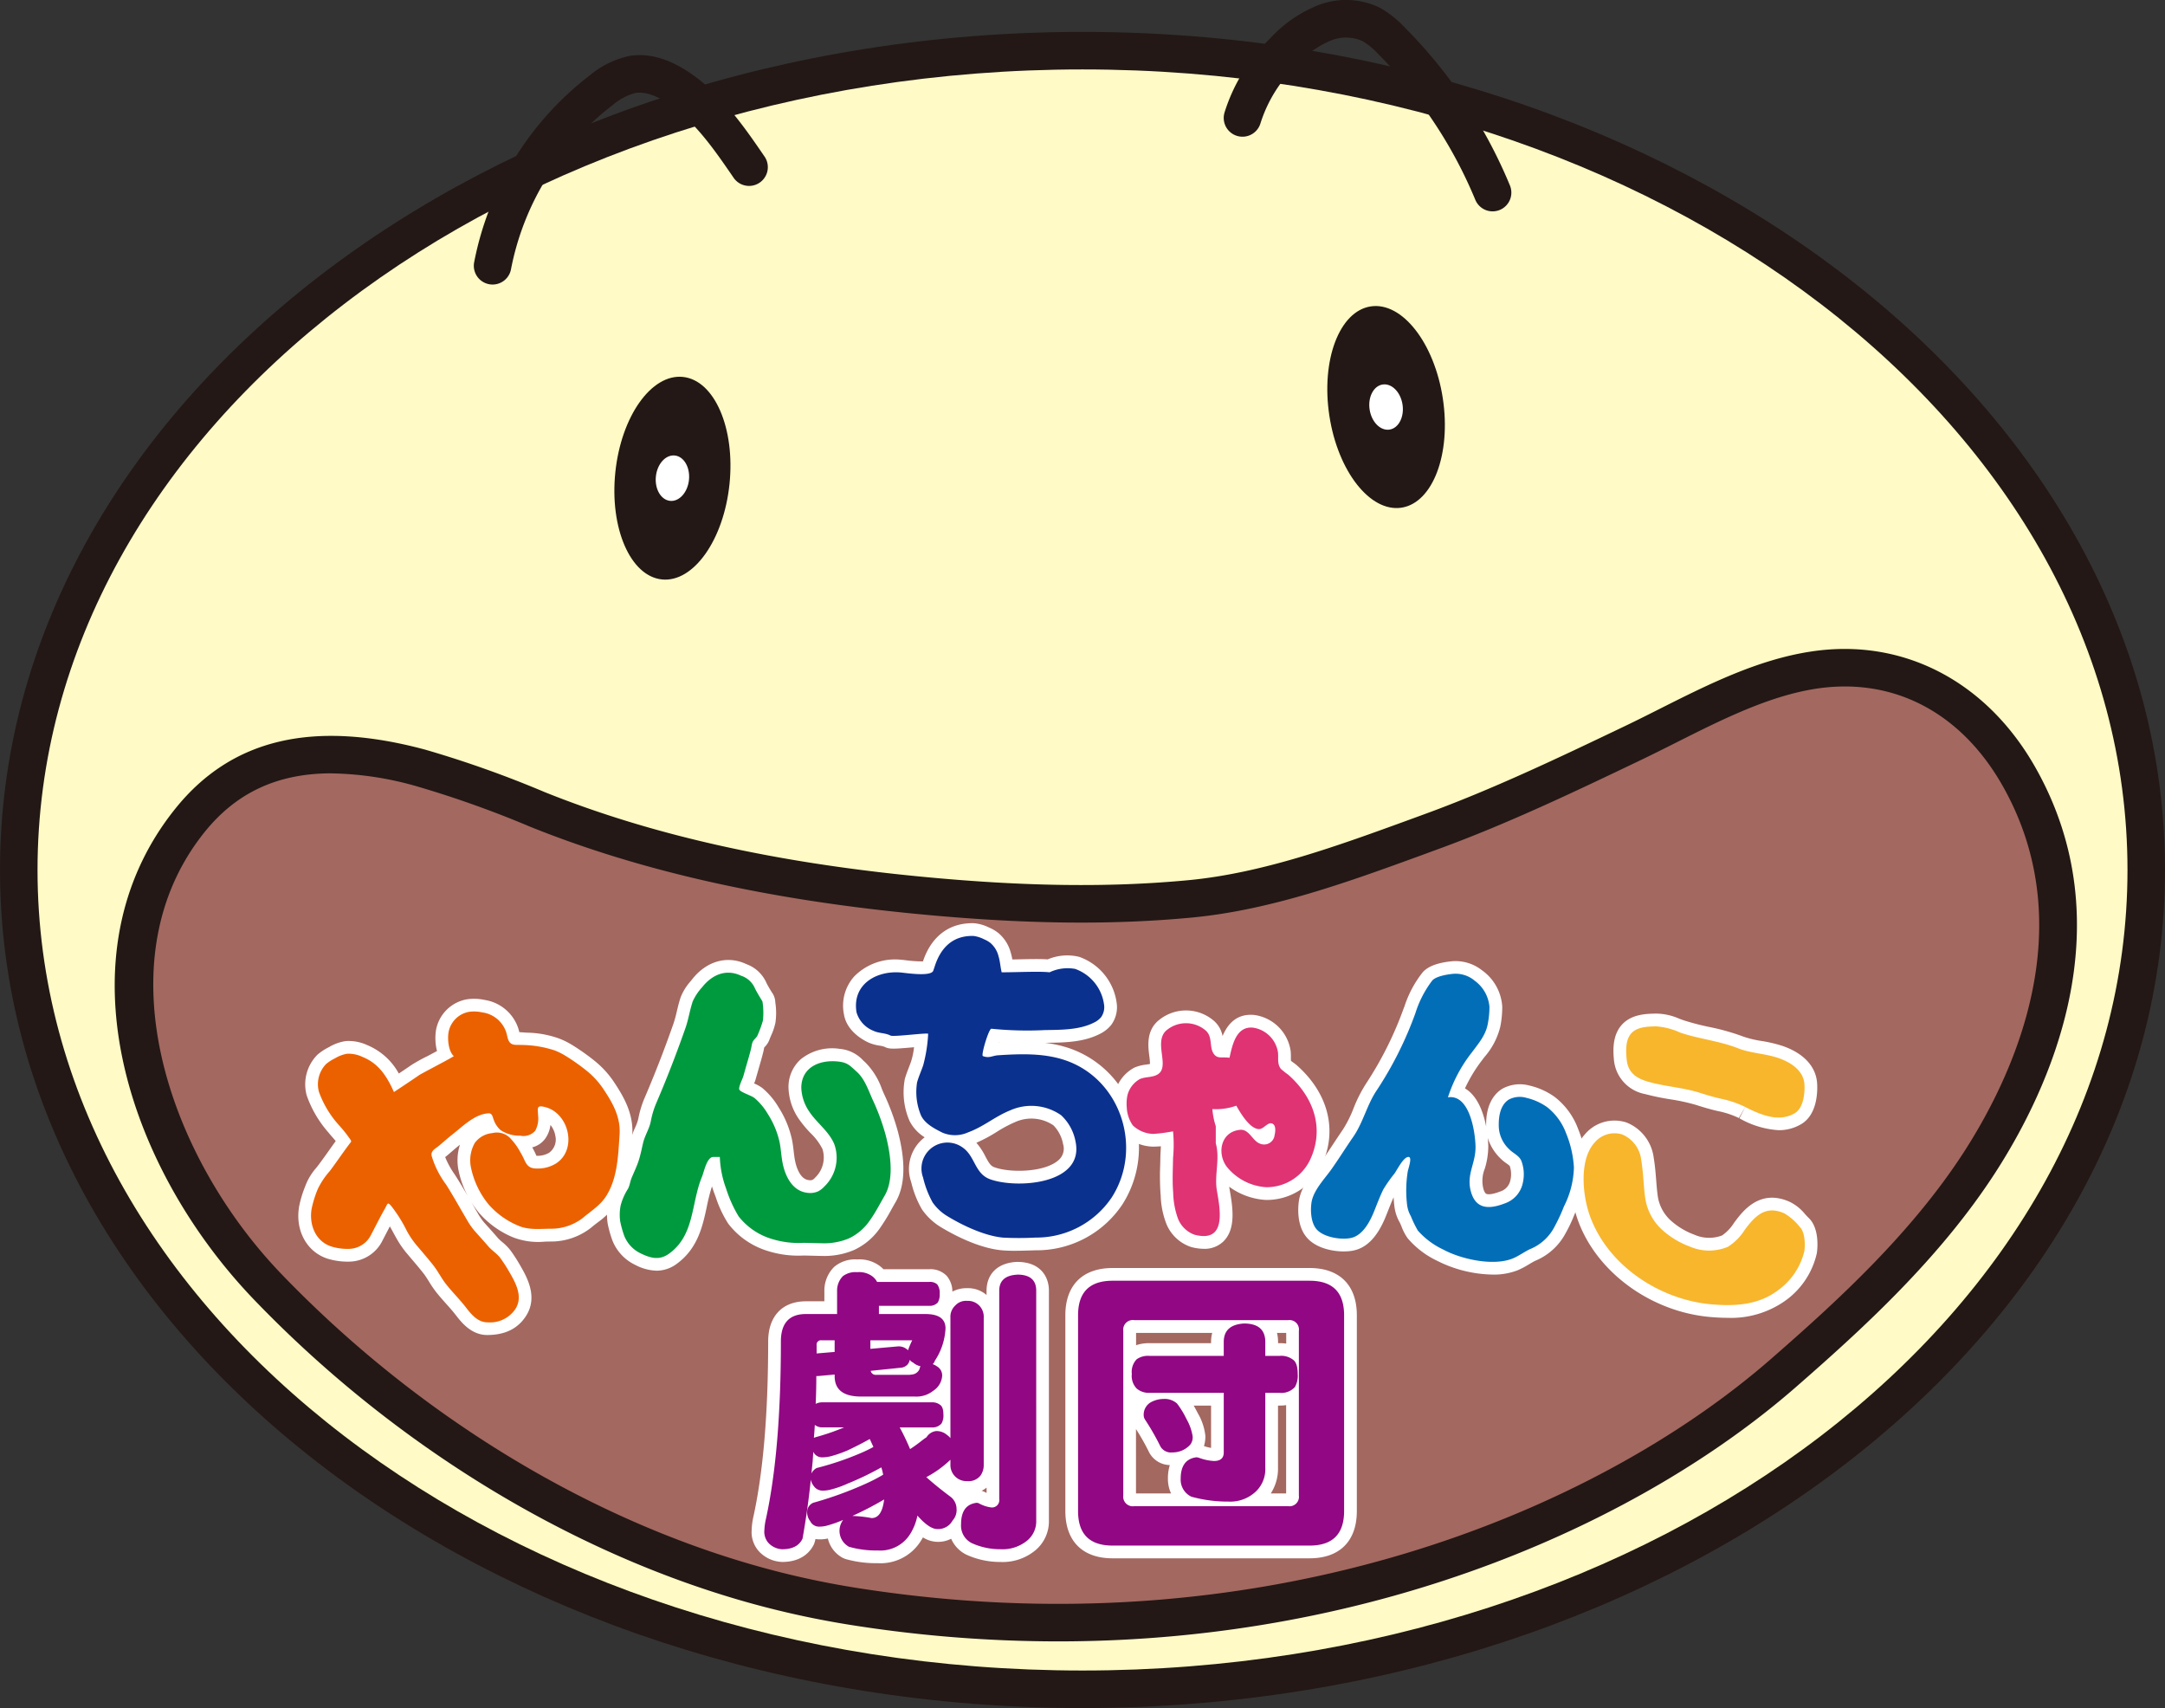 <svg xmlns="http://www.w3.org/2000/svg" xmlns:xlink="http://www.w3.org/1999/xlink" width="342.002" height="269.779" viewBox="0 0 342.002 269.779">
  <rect x="0" y="0" width="342.002" height="269.779" fill="#333333" stroke="none"/>
  <defs>
    <clipPath id="clip-path">
      <rect id="長方形_171" data-name="長方形 171" width="342.002" height="269.779" fill="none"/>
    </clipPath>
    <clipPath id="clip-path-2">
      <rect id="長方形_172" data-name="長方形 172" width="239.982" height="101.086" fill="none"/>
    </clipPath>
  </defs>
  <g id="グループ_334" data-name="グループ 334" transform="translate(-7374.999 -1620)">
    <g id="グループ_329" data-name="グループ 329" transform="translate(7374.999 1620)">
      <g id="グループ_328" data-name="グループ 328" clip-path="url(#clip-path)">
        <path id="パス_2973" data-name="パス 2973" d="M337.86,134.23c0,71.47-75.233,129.407-168.037,129.407S1.787,205.7,1.787,134.23,77.02,4.823,169.823,4.823,337.86,62.76,337.86,134.23" transform="translate(1.178 3.178)" fill="#fffac6" fill-rule="evenodd"/>
        <path id="パス_2974" data-name="パス 2974" d="M171,267.778c-94.291,0-171-59.382-171-132.37S76.707,3.037,171,3.037s171,59.382,171,132.37-76.712,132.37-171,132.37M171,8.965C79.977,8.965,5.928,65.688,5.928,135.407S79.977,261.85,171,261.85s165.076-56.723,165.076-126.443S262.02,8.965,171,8.965" transform="translate(0 2.001)" fill="#231815"/>
        <path id="パス_2975" data-name="パス 2975" d="M58.063,79.395c-13.139-3.552-26.72-3.771-36.4,8.214C3.378,110.246,16.131,142.9,33.9,161.371c20.255,21.061,46.032,37.805,74.089,46.24a139.24,139.24,0,0,0,18.143,4.172c61.76,9.856,116.291-9.855,147.17-36.792,11.4-9.947,22.757-20.522,31.02-33.314,11.693-18.1,17.643-40.672,6.243-60.861-6.8-12.039-18.533-18.991-32.46-16.87-10.014,1.525-19.624,7.256-28.663,11.578-10.487,5.014-20.991,10.035-31.926,14.01-12.192,4.431-25,9.322-37.908,10.543-14.259,1.349-28.626.8-42.862-.566-20.572-1.979-40.992-5.825-60.232-13.556a167.275,167.275,0,0,0-18.448-6.561" transform="translate(8.404 41.892)" fill="#a36860" fill-rule="evenodd"/>
        <path id="パス_2976" data-name="パス 2976" d="M159.929,218.535a209.514,209.514,0,0,1-33.062-2.648,142.758,142.758,0,0,1-18.529-4.26C80.993,203.4,54.222,186.706,32.969,164.6,12.674,143.5,1.9,110.042,20.564,86.927c8.872-10.984,21.774-14,39.481-9.217a170.831,170.831,0,0,1,18.778,6.676c16.814,6.755,36.251,11.125,59.411,13.353,16.335,1.573,29.781,1.749,42.3.567,11.761-1.113,23.569-5.42,34.99-9.582l2.182-.8C228.5,84,239.1,78.935,249.353,74.033c1.835-.878,3.675-1.8,5.544-2.744,7.63-3.841,15.518-7.811,23.964-9.093,14.488-2.226,27.755,4.65,35.488,18.34,14.193,25.127,2.125,50.839-6.332,63.928-8.751,13.546-20.879,24.618-31.558,33.938-23.818,20.774-65.234,40.133-116.53,40.133M45.152,81.43c-8.491,0-14.986,3.039-19.981,9.217-16.335,20.23-5.974,51.086,12.069,69.846,20.56,21.378,46.416,37.522,72.8,45.455a136.372,136.372,0,0,0,17.76,4.086c64.412,10.269,117.021-11.907,144.753-36.1,10.379-9.05,22.146-19.787,30.483-32.686,7.726-11.965,18.8-35.385,6.147-57.795-6.57-11.631-17.255-17.234-29.434-15.4-7.514,1.143-14.974,4.9-22.193,8.532-1.9.957-3.786,1.9-5.637,2.789-10.39,4.97-21.122,10.1-32.19,14.121l-2.175.8c-11.774,4.292-23.948,8.728-36.467,9.913-12.9,1.223-26.7,1.044-43.424-.567-23.732-2.284-43.7-6.782-61.055-13.753a164.861,164.861,0,0,0-18.118-6.452,51.512,51.512,0,0,0-13.342-2" transform="translate(7.198 40.715)" fill="#231815"/>
        <path id="パス_2977" data-name="パス 2977" d="M144.632,43.72c1.342,8.778-1.581,16.509-6.53,17.265s-10.05-5.747-11.392-14.525,1.583-16.509,6.532-17.265,10.049,5.747,11.391,14.525" transform="translate(83.287 19.201)" fill="#231815" fill-rule="evenodd"/>
        <path id="パス_2978" data-name="パス 2978" d="M135.634,39.78c.3,1.966-.619,3.738-2.054,3.958s-2.842-1.2-3.142-3.164.619-3.739,2.054-3.958,2.842,1.2,3.142,3.164" transform="translate(85.921 24.115)" fill="#fff" fill-rule="evenodd"/>
        <path id="パス_2979" data-name="パス 2979" d="M76.686,52.826c-.917,8.833-5.7,15.573-10.677,15.057s-8.273-8.1-7.356-16.93,5.7-15.575,10.679-15.057,8.272,8.1,7.354,16.93" transform="translate(38.551 23.637)" fill="#231815" fill-rule="evenodd"/>
        <path id="パス_2980" data-name="パス 2980" d="M67.69,47.224c-.206,1.979-1.543,3.461-2.986,3.311s-2.447-1.876-2.241-3.854,1.543-3.462,2.986-3.311,2.447,1.875,2.241,3.854" transform="translate(41.146 28.574)" fill="#fff" fill-rule="evenodd"/>
        <path id="パス_2981" data-name="パス 2981" d="M48.086,41.483a3,3,0,0,1-.556-.051,2.962,2.962,0,0,1-2.361-3.462A48.921,48.921,0,0,1,63.448,8.437a14.448,14.448,0,0,1,6.2-3.048c2.918-.506,6.09.337,9.348,2.492,5.261,3.479,8.867,8.743,12.046,13.388a2.962,2.962,0,1,1-4.886,3.351c-3.016-4.4-6.137-8.954-10.43-11.8-1.349-.891-3.277-1.876-5.083-1.594a9.093,9.093,0,0,0-3.617,1.929A42.907,42.907,0,0,0,50.99,39.069a2.958,2.958,0,0,1-2.9,2.414" transform="translate(29.732 3.458)" fill="#231815"/>
        <path id="パス_2982" data-name="パス 2982" d="M158.995,33.384a2.959,2.959,0,0,1-2.737-1.835,71.488,71.488,0,0,0-15.4-23.083,10.916,10.916,0,0,0-2.414-1.979,6.394,6.394,0,0,0-5.163-.018,15.206,15.206,0,0,0-5.291,3.846,22.039,22.039,0,0,0-5.656,9.129,2.962,2.962,0,0,1-5.7-1.632,27.81,27.81,0,0,1,7.1-11.626A20.885,20.885,0,0,1,131.13.948a12.151,12.151,0,0,1,10.083.294,16.186,16.186,0,0,1,3.842,3.036,77.346,77.346,0,0,1,16.676,25.014,2.964,2.964,0,0,1-1.609,3.87,3.009,3.009,0,0,1-1.128.222" transform="translate(76.791 0)" fill="#231815"/>
      </g>
    </g>
    <g id="グループ_331" data-name="グループ 331" transform="translate(7422.121 1765.814)">
      <g id="グループ_330" data-name="グループ 330" transform="translate(0 0)" clip-path="url(#clip-path-2)">
        <path id="パス_2983" data-name="パス 2983" d="M86.957,2.6a4.046,4.046,0,0,1,1.3,2.132c.236.753.291,1.715.492,2.517,2.408,0,6.023-.189,7.562,0a6.64,6.64,0,0,1,4.047-.537,6.977,6.977,0,0,1,4.584,5.8,2.738,2.738,0,0,1-.484,1.819,3.3,3.3,0,0,1-1.157.872c-2.277,1.157-5.2,1.128-7.706,1.169a56.382,56.382,0,0,1-8.47-.212c-.4-.052-1.677,4.192-1.348,4.318,1.028.4,1.49-.079,2.465-.13,3.5-.226,7.169-.354,10.537.788,8.813,2.987,12.314,13.875,7.379,21.635A14.365,14.365,0,0,1,94.1,49.145a49.241,49.241,0,0,1-5.11.009c-2.86-.248-6.345-1.886-8.765-3.356a7.686,7.686,0,0,1-2.387-2.206,15.452,15.452,0,0,1-1.51-3.94,4.1,4.1,0,0,1,6.333-4.675c1.906,1.384,1.84,4.06,4.231,4.947,4.192,1.545,14.964.84,13.521-5.963a7.55,7.55,0,0,0-2.274-4.14,8.213,8.213,0,0,0-8-.789c-2.536,1.027-4.128,2.544-6.705,3.5a5.062,5.062,0,0,1-4.077.027c-1.238-.627-2.722-1.386-3.349-2.7a9.574,9.574,0,0,1-.621-5.24c.26-.922.665-1.8.969-2.7a23.53,23.53,0,0,0,.779-4.947c.025-.236-5.488.513-5.947.268-.812-.432-1.833-.34-2.67-.742a4.506,4.506,0,0,1-2.7-2.932c-.71-4.35,3.017-6.555,6.838-6.3.768.046,4.947.742,5.291-.285q.135-.4.271-.809c.953-2.86,2.869-4.775,6.113-4.664a5.178,5.178,0,0,1,1.65.531,4.159,4.159,0,0,1,.977.566" transform="translate(22.363 0.51)" fill="#fff" fill-rule="evenodd"/>
        <path id="パス_2984" data-name="パス 2984" d="M91.364,51.743c-.671,0-1.348-.019-2.026-.075-3.842-.332-8.024-2.656-9.644-3.64a9.737,9.737,0,0,1-3.037-2.843,15.6,15.6,0,0,1-1.64-4.094l-.107-.362a6.279,6.279,0,0,1,2.185-6.913,6.512,6.512,0,0,1-2.386-2.577,11.365,11.365,0,0,1-.744-6.654c.172-.6.4-1.19.622-1.776.131-.338.264-.675.378-1.019a11.46,11.46,0,0,0,.45-2.2c-.055,0-.109.009-.161.015-3.119.277-3.79.3-4.5-.08a3.726,3.726,0,0,0-.769-.184,6.747,6.747,0,0,1-1.823-.519c-1-.473-3.4-1.863-3.817-4.424a6.919,6.919,0,0,1,1.638-6.008A9.056,9.056,0,0,1,73.3,5.767c.137.008.4.036.742.075a20.482,20.482,0,0,0,2.782.193c1.34-4.022,4.227-6.152,8.087-6.03a6.574,6.574,0,0,1,2.353.681,6.219,6.219,0,0,1,1.451.847A6.066,6.066,0,0,1,90.69,4.641a8.38,8.38,0,0,1,.253,1.087c.3-.005.611-.013.922-.02,1.78-.039,3.478-.076,4.668.005a7.953,7.953,0,0,1,4.964-.4,8.978,8.978,0,0,1,5.965,7.6,4.732,4.732,0,0,1-.9,3.156,5.281,5.281,0,0,1-1.839,1.439c-2.565,1.3-5.532,1.343-8.153,1.379l-.46.007a19,19,0,0,1,3.824.851A16.114,16.114,0,0,1,109.954,29.78a16.669,16.669,0,0,1-1.588,14.583,16.257,16.257,0,0,1-13.708,7.3l-1.1.032c-.722.023-1.457.046-2.2.046m-10.7-15.1A1.97,1.97,0,0,0,79.546,37a2.273,2.273,0,0,0-.779,2.593l.109.374a12.522,12.522,0,0,0,1.171,3.057A5.8,5.8,0,0,0,81.788,44.6c2.209,1.34,5.447,2.853,7.887,3.065a34.076,34.076,0,0,0,3.759.016l1.131-.032A12.31,12.31,0,0,0,104.974,42.2a12.681,12.681,0,0,0,1.189-11.09,12.124,12.124,0,0,0-7.516-7.564c-3.009-1.017-6.472-.9-9.762-.685a2.437,2.437,0,0,0-.517.1,4.159,4.159,0,0,1-2.813-.1c-1.824-.7-1.3-2.745-1.053-3.727.764-3,1.585-4.691,3.4-4.455a45.556,45.556,0,0,0,7.029.216l1.587-.028c2.182-.031,4.656-.064,6.389-.944a1.557,1.557,0,0,0,.47-.3.883.883,0,0,0,.071-.484,4.973,4.973,0,0,0-3.2-4,4.784,4.784,0,0,0-2.648.481l-.492.205-.528-.066a45.913,45.913,0,0,0-4.625-.027c-.95.021-1.887.043-2.691.043H87.695l-.382-1.521c-.1-.413-.177-.864-.247-1.315a8.56,8.56,0,0,0-.212-1.09,2.126,2.126,0,0,0-.629-1.155l-.007-.005a2.239,2.239,0,0,0-.515-.291,5.967,5.967,0,0,0-.969-.373c-1.258-.035-3.085.251-4.1,3.292l-.276.823c-.8,2.391-4.114,2.008-6.779,1.7-.237-.028-.424-.051-.531-.058a5.111,5.111,0,0,0-4.092,1.313,3,3,0,0,0-.646,2.659,2.76,2.76,0,0,0,1.577,1.438,3.743,3.743,0,0,0,.789.19,7.287,7.287,0,0,1,1.573.41c.556-.007,1.837-.121,2.644-.193,2.837-.253,3.424-.3,4.179.461l.666.677L79.558,18.6a19.7,19.7,0,0,1-.78,4.458c-.137.409-.289.8-.442,1.2-.181.466-.365.933-.5,1.415a7.948,7.948,0,0,0,.505,3.836,5.709,5.709,0,0,0,2.439,1.761,3.254,3.254,0,0,0,2.466-.118,18.288,18.288,0,0,0,3.168-1.64A23.588,23.588,0,0,1,89.9,27.679a10.184,10.184,0,0,1,9.979,1.06,9.44,9.44,0,0,1,3.011,5.313,6.412,6.412,0,0,1-2.061,6.452c-3.526,3.053-10.6,3.116-14.119,1.816a6.677,6.677,0,0,1-3.568-3.581,4.723,4.723,0,0,0-1.149-1.624,2.255,2.255,0,0,0-1.328-.473m4.6-1.961a10.314,10.314,0,0,1,1.425,2.164c.57,1.068.839,1.492,1.414,1.7,2.437.9,7.871.839,10.095-1.086a2.4,2.4,0,0,0,.76-2.573,5.679,5.679,0,0,0-1.528-2.961,6.226,6.226,0,0,0-6.03-.52,20.166,20.166,0,0,0-2.9,1.545,24.038,24.038,0,0,1-3.231,1.726m3.525-15.863-.009.025.181-.012-.172-.013M72.637,15.971l.009,0-.009,0m3.916-9.127,0,.005Z" transform="translate(21.852 0.001)" fill="#fff"/>
        <path id="パス_2985" data-name="パス 2985" d="M59.284,8.385c.425.844,1.143,1.942,1.151,2.009a11.218,11.218,0,0,1,.075,2.987,17.1,17.1,0,0,1-.87,2.384c-.118.327-.634.641-.793,1.11-.107.319-.149.685-.227,1.011-.222.9-.491,1.8-.749,2.687-.158.536-.3,1.078-.458,1.615-.127.437-.753,1.64-.645,2.071s1.9.961,2.4,1.363a9.805,9.805,0,0,1,2.114,2.528,13.766,13.766,0,0,1,1.858,4.45c.228,1.127.265,2.286.5,3.411.425,2.034,1.528,4.234,3.75,4.569a3.164,3.164,0,0,0,1.819-.2,3.479,3.479,0,0,0,1-.773,6.311,6.311,0,0,0,1.571-6.692c-.835-2.02-2.738-3.322-3.927-5.106a7.085,7.085,0,0,1-1.284-3.822c.04-3.249,2.927-4.439,5.831-4.123,1.488.158,1.866.659,2.922,1.608,1.269,1.142,1.82,2.871,2.51,4.4a35.281,35.281,0,0,1,2.047,5.538c.749,2.832,1.421,6.958-.143,9.643-.756,1.3-1.473,2.713-2.36,3.94A8.282,8.282,0,0,1,74.093,47.8a10.072,10.072,0,0,1-4.051.773c-1.037-.015-2.075-.056-3.107-.07a14.334,14.334,0,0,1-5.649-.823,10.451,10.451,0,0,1-4.612-3.353A20.087,20.087,0,0,1,54.7,39.954a15.97,15.97,0,0,1-1-5.016h-1.08c-.994.082-1.429,2.387-1.736,3.124-1.737,4.167-1.123,9.16-5.157,12.116-1.522,1.116-2.884.785-4.51,0A5.2,5.2,0,0,1,38.6,47.391a15.937,15.937,0,0,1-.641-2.307,7.441,7.441,0,0,1,.079-2.5,9.171,9.171,0,0,1,1.161-2.63c.275-.523.335-1.135.556-1.681.39-.949.851-1.875,1.159-2.861.276-.866.452-1.785.662-2.676.271-1.171.98-2.229,1.214-3.4a13.833,13.833,0,0,1,.886-2.94q1.494-3.484,2.843-7.027.913-2.4,1.758-4.815c.485-1.387.678-2.817,1.147-4.2a8.5,8.5,0,0,1,1.482-2.223c1.565-1.993,3.793-2.94,6.154-1.817a3.556,3.556,0,0,1,2.221,2.073" transform="translate(12.888 1.985)" fill="#fff" fill-rule="evenodd"/>
        <path id="パス_2986" data-name="パス 2986" d="M44.193,53.407a7.65,7.65,0,0,1-3.34-.91,7.209,7.209,0,0,1-3.627-3.9A17.878,17.878,0,0,1,36.5,46a9.154,9.154,0,0,1,.06-3.214,8.731,8.731,0,0,1,1.13-2.827l.241-.442a3.646,3.646,0,0,0,.165-.529,7.86,7.86,0,0,1,.3-.966c.131-.318.265-.623.4-.929a18.232,18.232,0,0,0,.706-1.777c.178-.563.314-1.167.457-1.808l.165-.728a11.419,11.419,0,0,1,.708-1.978,7.617,7.617,0,0,0,.493-1.356,15.8,15.8,0,0,1,1.009-3.337c.98-2.286,1.926-4.624,2.812-6.95q.9-2.37,1.74-4.764a19.973,19.973,0,0,0,.535-1.957c.172-.718.348-1.462.606-2.225a8.468,8.468,0,0,1,1.549-2.5l.256-.319c2.285-2.91,5.578-3.826,8.6-2.391A5.488,5.488,0,0,1,61.59,7.99h0c.24.477.584,1.041.812,1.417a2.845,2.845,0,0,1,.539,1.262l.05.492a10.7,10.7,0,0,1,0,3.093,9.731,9.731,0,0,1-.673,2c-.1.235-.2.468-.279.693a3.315,3.315,0,0,1-.752,1.139l-.066.072c-.017.076-.031.154-.046.231-.029.162-.06.322-.1.474-.193.789-.418,1.567-.645,2.343l-.586,2.047c-.042.145-.118.348-.213.583a6.022,6.022,0,0,1,1.3.728,11.671,11.671,0,0,1,2.562,3.04,15.592,15.592,0,0,1,2.115,5.1c.123.607.2,1.221.269,1.836.062.523.121,1.045.228,1.561.174.832.725,2.788,2.083,2.991a1.279,1.279,0,0,0,.659-.024,1.623,1.623,0,0,0,.407-.346,4.391,4.391,0,0,0,1.166-4.535,9.249,9.249,0,0,0-1.882-2.514,17.867,17.867,0,0,1-1.859-2.246,9.154,9.154,0,0,1-1.622-4.959,5.861,5.861,0,0,1,1.941-4.455,7.914,7.914,0,0,1,6.118-1.644A5.71,5.71,0,0,1,76.855,20.2l.32.291A11.2,11.2,0,0,1,79.806,24.7c.121.285.241.57.366.846A37.028,37.028,0,0,1,82.331,31.4c1.275,4.826,1.157,8.584-.35,11.169-.206.354-.41.716-.614,1.08a30.648,30.648,0,0,1-1.854,3.025,10.151,10.151,0,0,1-4.1,3.468,11.925,11.925,0,0,1-4.89.942c-.525-.007-1.055-.021-1.583-.035-.508-.013-1.016-.027-1.521-.034A16.015,16.015,0,0,1,61,50.03a12.361,12.361,0,0,1-5.461-4.049,18.153,18.153,0,0,1-1.962-4.16l-.241-.647q-.2-.533-.367-1.078a29.623,29.623,0,0,0-.816,3.215c-.663,3.08-1.414,6.57-4.726,9a5.366,5.366,0,0,1-3.231,1.1M55.538,8.355A3.321,3.321,0,0,0,53,9.878l-.288.361a5.79,5.79,0,0,0-.872,1.273c-.2.579-.344,1.2-.5,1.86a23.38,23.38,0,0,1-.651,2.352q-.854,2.449-1.778,4.869c-.9,2.376-1.871,4.766-2.872,7.1a11.976,11.976,0,0,0-.764,2.546,10.768,10.768,0,0,1-.744,2.159,8.164,8.164,0,0,0-.482,1.3l-.157.692c-.157.7-.318,1.418-.548,2.142a21.074,21.074,0,0,1-.856,2.179c-.122.279-.244.558-.359.838a3.773,3.773,0,0,0-.141.474,6.231,6.231,0,0,1-.5,1.378l-.279.512a5.732,5.732,0,0,0-.674,1.5,6.286,6.286,0,0,0-.1,1.774A14,14,0,0,0,41,47.2,3.2,3.2,0,0,0,42.6,48.879c1.47.708,1.875.6,2.442.186,2.08-1.524,2.587-3.876,3.174-6.6A26.245,26.245,0,0,1,49.537,37.8c.051-.121.1-.3.165-.5.424-1.374,1.137-3.674,3.263-3.849l.165-.005h3.013l.074,1.933a13.813,13.813,0,0,0,.878,4.381l.251.678a15.077,15.077,0,0,0,1.488,3.254A8.392,8.392,0,0,0,62.6,46.34,12.77,12.77,0,0,0,67.443,47c.552.007,1.079.02,1.606.035.509.013,1.02.028,1.529.034a7.96,7.96,0,0,0,3.219-.6,6.327,6.327,0,0,0,2.459-2.142,27.586,27.586,0,0,0,1.6-2.636c.216-.385.43-.767.647-1.139.923-1.584.9-4.467-.064-8.116a32.844,32.844,0,0,0-1.933-5.22c-.139-.307-.271-.619-.406-.934a7.951,7.951,0,0,0-1.618-2.8l-.351-.319c-.734-.675-.78-.716-1.441-.787a4.018,4.018,0,0,0-3.02.655,1.839,1.839,0,0,0-.587,1.493,5.136,5.136,0,0,0,.948,2.684,14.708,14.708,0,0,0,1.461,1.74,12.6,12.6,0,0,1,2.65,3.712A8.332,8.332,0,0,1,72.171,41.5a5.469,5.469,0,0,1-1.6,1.2,5.094,5.094,0,0,1-2.975.366c-2.713-.407-4.688-2.647-5.418-6.145-.134-.633-.212-1.273-.287-1.917-.059-.5-.117-1.009-.217-1.506a11.664,11.664,0,0,0-1.6-3.794,7.751,7.751,0,0,0-1.666-2.02c-.1-.055-.358-.161-.619-.277-1.111-.5-2.159-.965-2.462-2.15a4.44,4.44,0,0,1,.517-2.773c.062-.147.119-.279.15-.375l.582-2.033c.209-.72.419-1.442.6-2.168.02-.083.036-.177.055-.271a6.767,6.767,0,0,1,.222-.909,3.8,3.8,0,0,1,.889-1.379l.007-.008c.084-.214.177-.436.271-.659a6.838,6.838,0,0,0,.425-1.174,7.761,7.761,0,0,0-.052-1.938l-.005-.047-.023-.039c-.272-.449-.681-1.126-.968-1.7-.366-.729-.366-.73-1.275-1.154a2.745,2.745,0,0,0-1.185-.287m5.724,9.672v0Z" transform="translate(12.378 1.476)" fill="#fff"/>
        <path id="パス_2987" data-name="パス 2987" d="M145.131,6.99a5.681,5.681,0,0,1,2.426,4.188,14.181,14.181,0,0,1-.273,2.753c-.328,1.752-1.5,3.1-2.53,4.483A22.719,22.719,0,0,0,141,25.477c3.389-.529,4.3,5.338,4.358,7.736.063,2.782-1.581,4.5-.659,7.387.852,2.658,3.016,2.5,5.286,1.628a4.336,4.336,0,0,0,2.833-3.191,6.043,6.043,0,0,0-.228-3.549c-.383-.847-1.3-1.173-1.915-1.813A5.191,5.191,0,0,1,149.04,30.3c-.075-1.517.119-3.537,1.568-4.466a3.72,3.72,0,0,1,2.8-.272,9.273,9.273,0,0,1,3.282,1.48,9.406,9.406,0,0,1,2.978,4.118,16.512,16.512,0,0,1,1.232,5.4,14.371,14.371,0,0,1-1.58,6.161,27.567,27.567,0,0,1-1.482,3.191,7.563,7.563,0,0,1-3.916,3.561c-.9.436-1.721,1.057-2.671,1.45-3.089,1.265-8.2.114-10.987-1.4a12.353,12.353,0,0,1-4.017-3,17.158,17.158,0,0,1-1.1-2.262,4.891,4.891,0,0,1-.622-2,18.971,18.971,0,0,1,.119-5.028c.091-.556.913-2.69-.1-2.293-.713.277-1.555,1.942-1.976,2.561a22.05,22.05,0,0,0-1.778,2.524c-.558,1.137-.994,2.329-1.469,3.5-.646,1.595-1.786,3.779-3.652,4.169-1.573.328-4.3-.107-5.41-1.366-.9-1.024-1-2.919-.819-4.195.277-1.959,2.093-3.785,3.194-5.347,1.173-1.665,2.248-3.4,3.407-5.07,1.587-2.29,2.187-5.158,3.791-7.466a57.709,57.709,0,0,0,6.024-12.054,16.775,16.775,0,0,1,2.663-5.165c.612-.694,2.406-.976,3.306-1.061a4.676,4.676,0,0,1,3.313,1.011" transform="translate(40.607 2.028)" fill="#fff" fill-rule="evenodd"/>
        <path id="パス_2988" data-name="パス 2988" d="M148.574,53.981a20.042,20.042,0,0,1-8.758-2.174,13.953,13.953,0,0,1-4.664-3.557,8.008,8.008,0,0,1-.969-1.848c-.1-.237-.19-.47-.3-.67a6.825,6.825,0,0,1-.852-2.723c-.047-.4-.08-.814-.1-1.232-.319.689-.6,1.41-.9,2.166l-.34.855c-1.287,3.174-2.955,4.935-5.1,5.384-1.891.4-5.535.034-7.33-2-1.7-1.922-1.425-4.927-1.3-5.8.287-2.029,1.64-3.759,2.727-5.15.289-.371.57-.729.814-1.074.618-.877,1.206-1.772,1.8-2.667.528-.8,1.056-1.6,1.6-2.391a18.758,18.758,0,0,0,1.685-3.351,22.224,22.224,0,0,1,2.11-4.118,56.173,56.173,0,0,0,5.8-11.637l.166-.429a17.148,17.148,0,0,1,2.863-5.334c.823-.935,2.378-1.52,4.621-1.736a6.72,6.72,0,0,1,4.715,1.406,7.61,7.61,0,0,1,3.227,5.763,15.787,15.787,0,0,1-.306,3.152,11.4,11.4,0,0,1-2.5,4.8l-.39.515a23.358,23.358,0,0,0-2.691,4.441,5.031,5.031,0,0,1,.619.441c1.587,1.329,2.355,3.667,2.727,5.59-.092-3.517,1.3-5.171,2.5-5.941a5.743,5.743,0,0,1,4.294-.547,11.186,11.186,0,0,1,4.019,1.8,11.322,11.322,0,0,1,3.712,5.061,18.574,18.574,0,0,1,1.358,6.051,16.008,16.008,0,0,1-1.742,7.013l-.257.61a22.518,22.518,0,0,1-1.342,2.812A9.523,9.523,0,0,1,155.31,51.8c-.338.164-.659.359-.985.552a13.555,13.555,0,0,1-1.8.948,10.469,10.469,0,0,1-3.954.686M135.268,33.4a2.233,2.233,0,0,1,1.51.574c1.186,1.068.753,2.647.436,3.8-.035.13-.067.244-.086.327a16.983,16.983,0,0,0-.1,4.441,2.9,2.9,0,0,0,.393,1.273,10.73,10.73,0,0,1,.478,1.051,5.558,5.558,0,0,0,.464.96,10.8,10.8,0,0,0,3.373,2.449c2.529,1.371,6.957,2.245,9.264,1.3a10.547,10.547,0,0,0,1.269-.684c.425-.253.85-.5,1.288-.716A5.676,5.676,0,0,0,156.62,45.4a18.965,18.965,0,0,0,1.09-2.317l.273-.641a12.629,12.629,0,0,0,1.417-5.311,14.866,14.866,0,0,0-1.1-4.75,7.472,7.472,0,0,0-2.245-3.176,7.306,7.306,0,0,0-2.56-1.165c-.847-.176-1.169-.076-1.285,0-.476.3-.716,1.3-.647,2.675a3.208,3.208,0,0,0,1.074,2.077,4.047,4.047,0,0,0,.493.387,4.956,4.956,0,0,1,1.805,1.994,7.981,7.981,0,0,1,.352,4.837,6.33,6.33,0,0,1-4.07,4.606c-2.193.846-3.954.925-5.378.244a4.951,4.951,0,0,1-2.541-3.136,8.965,8.965,0,0,1,.146-5.494,8.434,8.434,0,0,0,.417-2.462c-.047-2.122-.714-4.909-1.634-5.678a.425.425,0,0,0-.4-.117l-3.175.495.943-3.072a24.6,24.6,0,0,1,4.064-7.673l.413-.547a8,8,0,0,0,1.754-3.107,12.124,12.124,0,0,0,.237-2.348,3.77,3.77,0,0,0-1.623-2.615,2.709,2.709,0,0,0-1.917-.616,6.577,6.577,0,0,0-2.045.458,14.072,14.072,0,0,0-2.071,4.06l-.17.438a59.688,59.688,0,0,1-6.248,12.475,18.827,18.827,0,0,0-1.707,3.392,22.054,22.054,0,0,1-2.079,4.068c-.529.764-1.04,1.539-1.551,2.315-.612.929-1.225,1.859-1.867,2.769-.279.4-.6.808-.933,1.234a8.657,8.657,0,0,0-1.914,3.237,4.022,4.022,0,0,0,.338,2.583,4.922,4.922,0,0,0,3.49.729c.33-.07,1.2-.5,2.2-2.957l.328-.824c.363-.919.738-1.87,1.2-2.808a10.986,10.986,0,0,1,1.325-1.978c.2-.26.41-.517.594-.789.082-.119.178-.283.289-.468.811-1.346,1.518-2.408,2.619-2.839a2.641,2.641,0,0,1,.953-.184m12.524-1c.066.65.082,1.118.084,1.276a12.034,12.034,0,0,1-.558,3.6,5.11,5.11,0,0,0-.2,3.217c.059.184.222.627.449.736.13.063.671.218,2.2-.371a2.342,2.342,0,0,0,1.6-1.778,4.08,4.08,0,0,0-.1-2.256,4.216,4.216,0,0,0-.493-.389,7.187,7.187,0,0,1-1.041-.864,7.733,7.733,0,0,1-1.939-3.172" transform="translate(40.097 1.518)" fill="#fff"/>
        <path id="パス_2989" data-name="パス 2989" d="M45.015,19.745A13.028,13.028,0,0,1,47.58,22.5c1.517,2.262,2.856,4.514,2.66,7.373-.221,3.249-.314,6.922-2.168,9.769-.945,1.447-2.4,2.316-3.667,3.4a8.224,8.224,0,0,1-4.965,1.679c-1.8,0-3.6.249-5.279-.517a12.681,12.681,0,0,1-4.6-3.31A13.5,13.5,0,0,1,26.8,35.213a5.6,5.6,0,0,1,.57-4.047,3.84,3.84,0,0,1,2.758-1.549,2.941,2.941,0,0,1,3.028,1.009,9.819,9.819,0,0,1,1.371,1.933,12.526,12.526,0,0,1,.619,1.171c.45,1.007.827,1.47,2.017,1.48a5.514,5.514,0,0,0,3.006-.779c3.463-2.2,2.085-7.986-1.69-8.927-1.4-.351-1.15.145-1.112,1.311a4.073,4.073,0,0,1-.433,2.4,2.44,2.44,0,0,1-2.375.807,5.4,5.4,0,0,1-3.129-.889,3.941,3.941,0,0,1-1.069-1.615c-.166-.391-.214-1.063-.827-1.028-2.21.129-4.088,2.085-5.746,3.377-.738.576-1.417,1.2-2.127,1.788-.529.437-1.293.752-1.1,1.588a14.493,14.493,0,0,0,2.276,4.5c1.126,1.777,2.147,3.632,3.218,5.443a11.5,11.5,0,0,0,1.264,1.85c.734.822,1.462,1.62,2.178,2.454.566.659,1.364,1.143,1.884,1.827a23.445,23.445,0,0,1,1.36,2.089c1.039,1.785,2.312,3.991,1.048,5.985A4.82,4.82,0,0,1,29.369,59.5c-1.518.013-2.55-1.254-3.4-2.349-.99-1.284-2.148-2.418-3.156-3.7-.718-.914-1.238-1.977-1.955-2.9-.91-1.166-1.892-2.276-2.841-3.41a13.908,13.908,0,0,1-1.378-2.072,22.292,22.292,0,0,0-2.5-3.98c-.588-.661-.556-.267-.927.383-.788,1.383-1.478,2.777-2.222,4.19A3.969,3.969,0,0,1,7.526,47.9a8.675,8.675,0,0,1-2.875-.393c-2.465-.843-3.477-3.452-3.057-5.934a17.447,17.447,0,0,1,.962-3.1A12.161,12.161,0,0,1,4.473,35.6c1.111-1.481,2.144-3.041,3.282-4.519a.319.319,0,0,0,.08-.153.337.337,0,0,0-.066-.209,20.706,20.706,0,0,0-1.961-2.473,15.736,15.736,0,0,1-3.062-5.158,4.592,4.592,0,0,1,1.126-4.376,6.724,6.724,0,0,1,1.4-.9A5.509,5.509,0,0,1,7.2,17.078a5.143,5.143,0,0,1,2.455.516c2.553,1.033,3.845,3.078,4.939,5.531.007.017,3.694-2.447,3.939-2.636.3-.235,5.6-2.957,5.512-3.04-.856-.781-1-2.7-.823-3.745a4,4,0,0,1,3.255-3.246,5.852,5.852,0,0,1,2.048.088,4.64,4.64,0,0,1,3.75,2.978c.235.578.236,1.445.733,1.875.453.391,1.065.245,1.622.294A17.248,17.248,0,0,1,40,16.558a11,11,0,0,1,1.816.921,33.239,33.239,0,0,1,3.2,2.266" transform="translate(0.511 3.54)" fill="#fff" fill-rule="evenodd"/>
        <path id="パス_2990" data-name="パス 2990" d="M29.855,62.017c-2.542,0-4.114-2.036-4.961-3.131-.482-.625-1.007-1.21-1.532-1.8-.549-.616-1.1-1.234-1.615-1.888a18.183,18.183,0,0,1-1.11-1.635c-.288-.46-.559-.894-.85-1.267-.61-.781-1.252-1.535-1.894-2.289l-.9-1.068a15.994,15.994,0,0,1-1.584-2.37c-.17-.3-.338-.607-.5-.913-.149-.273-.3-.541-.445-.8q-.261.5-.52,1l-.651,1.252a5.945,5.945,0,0,1-5.234,3.317,10.848,10.848,0,0,1-3.538-.5C1.3,48.825-.5,45.465.124,41.753a16.881,16.881,0,0,1,.945-3.159l.115-.308A9.21,9.21,0,0,1,2.812,35.64c.181-.226.365-.454.54-.7.515-.686.988-1.354,1.462-2.022.365-.515.73-1.029,1.1-1.539-.138-.165-.285-.334-.44-.511-.24-.273-.484-.552-.724-.852a17.653,17.653,0,0,1-3.42-5.835,6.631,6.631,0,0,1,1.7-6.444,8.56,8.56,0,0,1,1.812-1.191,7.275,7.275,0,0,1,2.646-.956,6.982,6.982,0,0,1,3.434.651,10.067,10.067,0,0,1,4.956,4.476c.889-.594,1.8-1.209,1.961-1.327a25.518,25.518,0,0,1,2.571-1.426c.45-.24,1-.532,1.5-.8a8.387,8.387,0,0,1-.162-3.275,6.017,6.017,0,0,1,4.916-4.9,7.726,7.726,0,0,1,2.753.1,6.665,6.665,0,0,1,5.231,4.2,6.152,6.152,0,0,1,.268.9c.134,0,.267.005.4.017l.772.054a15.841,15.841,0,0,1,5.189.953,13.043,13.043,0,0,1,2.14,1.09,34.94,34.94,0,0,1,3.388,2.408,14.91,14.91,0,0,1,2.955,3.187c1.646,2.458,3.234,5.148,3,8.63l-.051.768c-.208,3.233-.444,6.9-2.441,9.962a12.679,12.679,0,0,1-3.04,3.025c-.338.263-.675.525-1,.8a10.215,10.215,0,0,1-6.278,2.167c-.336,0-.674.009-1.011.019a11.009,11.009,0,0,1-5.1-.717,14.468,14.468,0,0,1-5.331-3.875,16.339,16.339,0,0,1-1.171-1.639c.316.547.633,1.095.954,1.636a9.894,9.894,0,0,0,1.031,1.533l.493.549c.578.642,1.149,1.277,1.713,1.937a6.788,6.788,0,0,0,.663.618,8.555,8.555,0,0,1,1.3,1.3A24.6,24.6,0,0,1,34.978,50.9c1.1,1.891,2.936,5.045,1.012,8.079C34.7,61,32.713,61.99,29.9,62.017ZM14.217,39.248a2.651,2.651,0,0,1,1.939,1.017,17.861,17.861,0,0,1,2.273,3.468c.155.285.312.571.472.854a11.988,11.988,0,0,0,1.173,1.774l.882,1.043c.678.8,1.358,1.595,2,2.42a18.332,18.332,0,0,1,1.09,1.61,14.762,14.762,0,0,0,.862,1.281c.461.587.958,1.142,1.453,1.7.571.638,1.159,1.3,1.714,2.017.616.8,1.328,1.573,1.788,1.568,1.756-.017,2.351-.575,2.734-1.175.57-.9-.092-2.181-1.088-3.895a21.251,21.251,0,0,0-1.237-1.9,5.472,5.472,0,0,0-.7-.667,9.8,9.8,0,0,1-1.092-1.048c-.545-.637-1.1-1.249-1.654-1.868l-.5-.556a13.281,13.281,0,0,1-1.494-2.166c-.362-.612-.718-1.229-1.075-1.845-.688-1.191-1.376-2.386-2.112-3.546L21.3,38.8a14.048,14.048,0,0,1-2.2-4.6,3.207,3.207,0,0,1,1.561-3.422c.075-.054.15-.106.22-.164.269-.222.532-.45.8-.678.45-.387.9-.776,1.376-1.145.292-.228.591-.477.9-.734,1.563-1.3,3.506-2.923,5.967-3.064a2.642,2.642,0,0,1,2.768,2.162,2.389,2.389,0,0,0,.525.937,4.256,4.256,0,0,0,1.99.434,2.865,2.865,0,0,0,.6-.007,4.634,4.634,0,0,0,.059-1.134L35.844,27a2.811,2.811,0,0,1,.842-2.556,3.054,3.054,0,0,1,2.788-.383,7.068,7.068,0,0,1,5.1,5.866,6.533,6.533,0,0,1-2.821,6.708,7.888,7.888,0,0,1-4.1,1.092,3.888,3.888,0,0,1-3.836-2.667,10.8,10.8,0,0,0-.523-.985,8.252,8.252,0,0,0-1.078-1.543c-.566-.586-.795-.529-1.115-.453-1.031.247-1.335.355-1.514.646a3.623,3.623,0,0,0-.312,2.589,11.4,11.4,0,0,0,2.353,4.826A10.681,10.681,0,0,0,35.5,42.891a7.583,7.583,0,0,0,3.325.356c.373-.011.748-.02,1.12-.02a6.272,6.272,0,0,0,3.655-1.193c.373-.32.76-.625,1.15-.927A9.185,9.185,0,0,0,46.9,39.058c1.422-2.181,1.612-5.152,1.8-8.024l.051-.785c.153-2.221-.962-4.084-2.324-6.117A11.007,11.007,0,0,0,44.246,21.8h0a31.043,31.043,0,0,0-3-2.126,9,9,0,0,0-1.488-.751,12.658,12.658,0,0,0-3.931-.662l-.834-.058A2.637,2.637,0,0,0,34.7,18.2a3.571,3.571,0,0,1-2.5-.773,3.989,3.989,0,0,1-1.191-2.292,2.983,2.983,0,0,0-.088-.351,2.671,2.671,0,0,0-2.27-1.757,4.025,4.025,0,0,0-1.343-.076,2,2,0,0,0-1.594,1.588,3.689,3.689,0,0,0,.232,1.971l.769.7-.166,1c-.141,1.111-.141,1.111-4.255,3.3-.934.5-1.8.953-2.093,1.13-4.265,3.277-5.158,3.05-5.593,2.94l-.945-.24-.4-.89c-.982-2.2-1.97-3.723-3.856-4.486a3.584,3.584,0,0,0-1.474-.383,4.23,4.23,0,0,0-1.208.511,5.317,5.317,0,0,0-.994.615,2.642,2.642,0,0,0-.555,2.308A14,14,0,0,0,7.89,27.5c.2.255.41.489.614.721a12.889,12.889,0,0,1,1.51,1.993,2.24,2.24,0,0,1-.154,2.608c-.61.792-1.189,1.61-1.768,2.423-.495.7-.988,1.394-1.5,2.073-.192.269-.418.552-.642.834a5.707,5.707,0,0,0-1,1.529L4.835,40a13.583,13.583,0,0,0-.747,2.42c-.248,1.462.19,3.172,1.726,3.7a6.608,6.608,0,0,0,2.209.284,2.029,2.029,0,0,0,1.7-1.169l.637-1.226c.525-1.016,1.047-2.022,1.618-3.022.048-.084.086-.164.119-.232a2.4,2.4,0,0,1,1.816-1.486,2.123,2.123,0,0,1,.3-.021M23.2,33.908a13.5,13.5,0,0,0,1.484,2.715l.354.552c.6.949,1.173,1.921,1.738,2.894a14.785,14.785,0,0,1-1.438-3.94,7.987,7.987,0,0,1,.2-4.172l-.008.007c-.422.328-.823.675-1.222,1.019-.284.248-.57.493-.86.733-.079.066-.164.13-.248.193m14.426-.2h.1a3.566,3.566,0,0,0,1.872-.464,2.583,2.583,0,0,0,1.012-2.67,3.735,3.735,0,0,0-.776-1.74,4.71,4.71,0,0,1-.712,1.994,3.64,3.64,0,0,1-2.166,1.547c.192.34.373.686.532,1.041.059.131.1.225.139.289" transform="translate(0 3.03)" fill="#fff"/>
        <path id="パス_2991" data-name="パス 2991" d="M113.884,17.249c.456-2.03,1.043-5,3.7-4.766a4.673,4.673,0,0,1,3.959,3.908c.1.968-.147,1.768.441,2.592a14.137,14.137,0,0,0,1.2.953c4.03,3.576,5.775,8.526,3.388,13.517a7.61,7.61,0,0,1-6.874,4.234,8.705,8.705,0,0,1-6.286-3.285c-1.547-2.16-.868-5.527,2.19-5.78,1.4-.111,1.946,1.8,3.112,2.189a1.664,1.664,0,0,0,2.3-1.38c.107-.432.26-1.465-.322-1.768-.733-.391-1.388.882-2.168.848-1.466-.062-2.947-2.612-3.562-3.7a9.539,9.539,0,0,1-3.783.535,11.668,11.668,0,0,0,.539,2.7v2.7c.7,2.481-.256,5.007.178,7.485.544,3.127,1.521,8.293-3.562,6.953a4.438,4.438,0,0,1-2.553-2.445,12.731,12.731,0,0,1-.791-4.2c-.151-1.785-.051-3.672-.021-5.461a22.435,22.435,0,0,0,0-4.222,23.713,23.713,0,0,1-3.124.413,4.862,4.862,0,0,1-3.241-1.354,5.41,5.41,0,0,1-.949-2.845,6.485,6.485,0,0,1,.119-1.949,4.1,4.1,0,0,1,1.939-2.509c.881-.394,1.985-.228,2.828-.74,1.985-1.208-.634-4.968,1.283-6.87a4.787,4.787,0,0,1,6.283-.08c1.165,1.009.548,2.621,1.281,3.682.6.864,1.307.466,2.494.639" transform="translate(33.215 4.013)" fill="#fff" fill-rule="evenodd"/>
        <path id="パス_2992" data-name="パス 2992" d="M110.342,47.932a7.9,7.9,0,0,1-2.008-.285,6.389,6.389,0,0,1-3.869-3.557,13.365,13.365,0,0,1-.938-4.55l-.027-.311a41.1,41.1,0,0,1-.052-4.519l.025-1.146c.007-.421.031-.855.056-1.3.009-.176.02-.352.028-.528-.721.059-1.262.054-1.277.058a6.788,6.788,0,0,1-4.707-2.075A7.257,7.257,0,0,1,96.166,25.8a8.611,8.611,0,0,1,.159-2.608A6.091,6.091,0,0,1,99.393,19.3a6.575,6.575,0,0,1,1.836-.465c.182-.027.433-.063.606-.1a9.825,9.825,0,0,0-.109-1.256c-.188-1.486-.47-3.733,1.194-5.382a6.747,6.747,0,0,1,9.014-.172,4.2,4.2,0,0,1,1.367,2.4c.776-1.839,2.189-3.582,4.971-3.332a6.715,6.715,0,0,1,5.786,5.715,9.709,9.709,0,0,1,.036,1.015c0,.166,0,.4.015.523.084.064.181.13.273.2.268.193.521.383.666.515,5.028,4.46,6.475,10.4,3.856,15.878a9.613,9.613,0,0,1-8.772,5.374,10.853,10.853,0,0,1-5.784-2.087c.012.1.025.188.042.28l.025.146c.464,2.659,1.1,6.3-1.065,8.291a4.292,4.292,0,0,1-3.009,1.092M107.578,30.01a19.989,19.989,0,0,1-.035,2.485c-.021.389-.044.769-.05,1.138l-.027,1.179a38.823,38.823,0,0,0,.039,4.077l.028.32a10.252,10.252,0,0,0,.591,3.217,2.581,2.581,0,0,0,1.24,1.335c.962.255,1.273.11,1.279.109.521-.567-.013-3.624-.189-4.628l-.024-.145a15,15,0,0,1-.039-3.921,9.863,9.863,0,0,0-.1-3.365l-.074-.267v-2.7a12.425,12.425,0,0,1-.537-2.9l-.091-2.114,2.116.016a7.641,7.641,0,0,0,3.015-.39l1.632-.657.867,1.531a10.669,10.669,0,0,0,1.754,2.489,2.877,2.877,0,0,1,3.176-.419c1.261.654,1.777,2.2,1.324,4.023a3.974,3.974,0,0,1-1.878,2.6,3.641,3.641,0,0,1-3.013.2,5,5,0,0,1-2.14-1.639c-.113-.129-.267-.307-.382-.421a.99.99,0,0,0-.787.58,2.107,2.107,0,0,0,.285,2,6.716,6.716,0,0,0,4.738,2.447,5.581,5.581,0,0,0,4.976-3.1c1.825-3.818.765-7.88-2.911-11.141-.083-.071-.208-.157-.335-.249a4.754,4.754,0,0,1-1.177-1.048,4.676,4.676,0,0,1-.783-2.943,5.438,5.438,0,0,0-.016-.6A2.709,2.709,0,0,0,117.922,15c-.659-.05-1,.682-1.528,3.032l-.446,1.99-1.843-.268a4.412,4.412,0,0,0-.684-.029,3.451,3.451,0,0,1-3.175-1.457,5.23,5.23,0,0,1-.792-2.508,3.189,3.189,0,0,0-.143-.789,2.77,2.77,0,0,0-3.56-.019c-.259.256-.129,1.279-.036,2.025.194,1.535.487,3.854-1.618,5.133a5.717,5.717,0,0,1-2.3.708,3.75,3.75,0,0,0-.752.151,2.266,2.266,0,0,0-.805,1.132,4.49,4.49,0,0,0-.074,1.295,3.406,3.406,0,0,0,.489,1.749,3.06,3.06,0,0,0,1.811.637c.245-.017,2.084-.24,2.445-.32l.434,1.918,2.1-.407.2.957Z" transform="translate(32.705 3.499)" fill="#fff"/>
        <path id="パス_2993" data-name="パス 2993" d="M175.327,24.9l-.117-.059a16.08,16.08,0,0,0-3.718-1.248c-1.17-.261-2.2-.574-3.313-.929-2.651-.842-5.473-.994-8.148-1.746-1.88-.543-3.217-1.4-3.435-3.507-.133-1.362-.239-3.263.874-4.3.96-.9,2.575-.929,3.808-.949a10.827,10.827,0,0,1,3.778.99c3,1.009,6.19,1.305,9.182,2.489,2,.783,4.313.815,6.385,1.543,1.887.663,3.924,1.951,4.051,4.156.082,1.4-.16,3.708-1.506,4.525-2.56,1.543-5.506.208-7.84-.961" transform="translate(53.249 4.135)" fill="#fff" fill-rule="evenodd"/>
        <path id="パス_2994" data-name="パス 2994" d="M181.119,29.071a14.216,14.216,0,0,1-6.181-1.867l-.023-.012.923-1.787-1.015,1.741a13.936,13.936,0,0,0-3.258-1.084c-1.285-.288-2.426-.639-3.483-.976a31.062,31.062,0,0,0-4.089-.893A39.275,39.275,0,0,1,160,23.361a6.05,6.05,0,0,1-4.892-5.236c-.133-1.371-.406-4.195,1.5-5.979,1.531-1.431,3.708-1.466,5.149-1.492a9.184,9.184,0,0,1,3.616.791c.269.1.545.208.835.3a39.111,39.111,0,0,0,3.908,1.015,34.958,34.958,0,0,1,5.373,1.512,16.168,16.168,0,0,0,2.928.708,21.64,21.64,0,0,1,3.383.807c3.326,1.17,5.242,3.28,5.393,5.939.064,1.1.076,4.813-2.471,6.358a6.858,6.858,0,0,1-3.6.985m-4.38-5.463c2.105,1.056,4.3,2.006,5.9,1.036a4.024,4.024,0,0,0,.536-2.683c-.075-1.312-1.922-2.1-2.713-2.379a18.119,18.119,0,0,0-2.764-.642,19.359,19.359,0,0,1-3.684-.923,31.764,31.764,0,0,0-4.782-1.331,42.435,42.435,0,0,1-4.309-1.126c-.336-.113-.661-.235-.977-.355a5.882,5.882,0,0,0-2.127-.531,5.16,5.16,0,0,0-2.47.407c-.209.2-.422.814-.244,2.64.075.74.257,1.271,1.99,1.772a36.12,36.12,0,0,0,3.577.738,34.351,34.351,0,0,1,4.622,1.023c1.013.32,2.016.63,3.144.883a17.772,17.772,0,0,1,4.182,1.414Z" transform="translate(52.738 3.625)" fill="#fff"/>
        <path id="パス_2995" data-name="パス 2995" d="M164.074,40.168a13.544,13.544,0,0,0,4.19,2.49,7.667,7.667,0,0,0,6.03.038,8.485,8.485,0,0,0,2.655-2.674c1.651-2.221,3.3-3.9,6.224-2.623a8.77,8.77,0,0,1,2.491,2.185c.8.763.868,2.809.7,3.809a10.654,10.654,0,0,1-4.265,6.253c-3.044,2.258-6.723,2.458-10.392,2.14-8.2-.709-16.473-6.152-19.258-14.09-1.123-3.2-1.663-8.7.744-11.409a4.1,4.1,0,0,1,4.376-1.343A4.968,4.968,0,0,1,160.6,29c.339,1.982.354,4,.63,5.992a8.458,8.458,0,0,0,2.848,5.177" transform="translate(51.54 8.414)" fill="#fff" fill-rule="evenodd"/>
        <path id="パス_2996" data-name="パス 2996" d="M174.739,54.426c-.942,0-1.85-.054-2.7-.127-9.453-.818-18.081-7.161-20.981-15.427-1.056-3.009-2.178-9.683,1.138-13.41a6.1,6.1,0,0,1,6.609-1.879,6.92,6.92,0,0,1,4.283,5.593c.2,1.178.294,2.349.385,3.482.067.856.135,1.714.253,2.567a6.455,6.455,0,0,0,2.2,3.959h0a11.432,11.432,0,0,0,3.566,2.108,5.784,5.784,0,0,0,4.385.126,6.761,6.761,0,0,0,1.882-1.975l.08-.11c1.283-1.724,3.951-5.311,8.642-3.266a7.091,7.091,0,0,1,2.49,1.955c.185.2.373.413.586.617,1.917,1.823,1.3,5.569,1.289,5.606a12.6,12.6,0,0,1-5.049,7.527,14.8,14.8,0,0,1-9.064,2.655M156.921,27.252a2.537,2.537,0,0,0-1.718.882c-1.616,1.817-1.439,6.3-.35,9.407,2.394,6.823,9.6,12.067,17.534,12.752,4.18.362,6.878-.162,9.021-1.75a8.661,8.661,0,0,0,3.482-4.984,4.361,4.361,0,0,0-.173-2.092c-.214-.19-.469-.469-.718-.744a3.472,3.472,0,0,0-1.116-.969c-1.343-.587-2.047-.393-3.81,1.978l-.079.107a9.867,9.867,0,0,1-3.271,3.154c-3.01,1.553-6.366.554-7.669.051a15.411,15.411,0,0,1-4.813-2.872,10.507,10.507,0,0,1-3.494-6.393c-.129-.93-.205-1.866-.28-2.8-.087-1.091-.17-2.122-.34-3.128a2.984,2.984,0,0,0-1.78-2.52,1.164,1.164,0,0,0-.425-.076" transform="translate(51.029 7.904)" fill="#fff"/>
        <path id="パス_2997" data-name="パス 2997" d="M69.605,41.128a3.488,3.488,0,0,1,2.412.675,2.657,2.657,0,0,1,.724.868h8.2a1.7,1.7,0,0,1,1.3.386,2.26,2.26,0,0,1,.386,1.5,2.48,2.48,0,0,1-.289,1.351,1.7,1.7,0,0,1-1.4.531H73.031v1.3h7.334q3.184,0,3.184,2.268A10.084,10.084,0,0,1,81.86,55.12a1.009,1.009,0,0,1-.338.531,3.133,3.133,0,0,1,.724.386,1.639,1.639,0,0,1,.772,1.5,3.053,3.053,0,0,1-1.4,2.316,4.246,4.246,0,0,1-2.943.917H70.184q-4.149,0-4.149-3.233v-.241l-2.654.241H63.14q0,2.171-.1,4.391a2.268,2.268,0,0,1,1.11-.241H81.33a2,2,0,0,1,1.351.386q.531.338.531,1.5a2.563,2.563,0,0,1-.289,1.447,1.884,1.884,0,0,1-1.592.627H76.312a36.465,36.465,0,0,1,1.64,3.426q.965-.625,1.93-1.4c.257-.193.482-.352.675-.482a2.048,2.048,0,0,1,1.5-.965,2.5,2.5,0,0,1,1.689.579,3.071,3.071,0,0,1,.579.531V48.317a2.429,2.429,0,0,1,.772-1.93,2.269,2.269,0,0,1,1.882-.724,2.448,2.448,0,0,1,1.882.724,2.513,2.513,0,0,1,.724,1.93V71.524a2.832,2.832,0,0,1-.482,1.689,2.385,2.385,0,0,1-2.123.917,2.533,2.533,0,0,1-2.654-2.605v-.772a16.894,16.894,0,0,1-3.812,2.75q1.737,1.546,3.812,3.088a2.414,2.414,0,0,1,.965,1.882,2.457,2.457,0,0,1-.627,1.882A2.584,2.584,0,0,1,82.246,81.7q-1.254,0-3.136-2.123A8.623,8.623,0,0,1,78,82.428a5.559,5.559,0,0,1-5.163,2.654A15.548,15.548,0,0,1,68.3,84.5a2.866,2.866,0,0,1-.917-4.246,19.029,19.029,0,0,1-2.605.917,4.6,4.6,0,0,1-1.206.145,1.522,1.522,0,0,1-1.4-.868,2.233,2.233,0,0,1-.482-1.4,1.579,1.579,0,0,1,.965-1.5A57.656,57.656,0,0,0,71,74.515a26.8,26.8,0,0,0,2.7-1.4,10.132,10.132,0,0,0-.289-1.158,46.013,46.013,0,0,1-5.307,2.557,15.731,15.731,0,0,1-2.943,1.013,4.626,4.626,0,0,1-1.013.1,1.667,1.667,0,0,1-1.447-.772,2.189,2.189,0,0,1-.434-.965q-.434,4.391-1.3,9.312-.772,1.689-3.233,1.689a3.19,3.19,0,0,1-2.171-1.013,2.68,2.68,0,0,1-.627-2.026,9.385,9.385,0,0,1,.241-1.737Q57.543,69.3,57.543,52.08q0-4.342,3.956-4.342h4.921V43.975a3.242,3.242,0,0,1,.917-2.219,3.3,3.3,0,0,1,2.268-.627m-7.237,31.8a1.939,1.939,0,0,1,.82-.868,46.389,46.389,0,0,0,7.092-2.412,20.519,20.519,0,0,0,1.882-.917c-.193-.417-.386-.836-.579-1.254q-1.544.868-3.474,1.785a19.513,19.513,0,0,1-2.605.917,5.629,5.629,0,0,1-1.544.193,1.528,1.528,0,0,1-1.3-.868l-.1,1.544c-.064.611-.129,1.24-.193,1.882m.386-5.645c.1-.031.193-.064.289-.1a35.43,35.43,0,0,0,4.487-1.544H64.153a1.947,1.947,0,0,1-1.254-.386q-.048,1.013-.145,2.026m.434-13.316,2.847-.241V51.887H63.96a.683.683,0,0,0-.772.772ZM73.851,77.024a51.244,51.244,0,0,1-5.018,2.605,19.5,19.5,0,0,1,3.04.338q1.64,0,1.978-2.943M71.68,51.887v1.351l4.342-.386a2.025,2.025,0,0,1,1.4.434.557.557,0,0,1,.193.193,15.1,15.1,0,0,1,.675-1.592Zm.048,4.825a.814.814,0,0,0,.917.627h4.873a3.578,3.578,0,0,0,1.013-.1,1.423,1.423,0,0,0,.917-.82,1.722,1.722,0,0,1,.145-.434,2.47,2.47,0,0,1-1.158-.579,1.236,1.236,0,0,1-.531-.434,1.679,1.679,0,0,1-.338.724,1.632,1.632,0,0,1-1.158.531Zm23.159-15.2q2.943,0,2.991,2.461V80.353a3.941,3.941,0,0,1-1.447,3.184,6.153,6.153,0,0,1-4.2,1.351,10.831,10.831,0,0,1-4.535-.965,3.084,3.084,0,0,1-1.689-2.991q0-3.088,2.461-3.377a.874.874,0,0,1,.386.1,5.364,5.364,0,0,0,1.882.627,1.151,1.151,0,0,0,1.3-1.3v-33q.048-2.316,2.847-2.461" transform="translate(18.691 13.993)" fill="#fff"/>
        <path id="パス_2998" data-name="パス 2998" d="M73.349,87.6a17.572,17.572,0,0,1-5.126-.669l-.356-.149a4.676,4.676,0,0,1-2.391-3.08,5.624,5.624,0,0,1-1.97.088c-.016.088-.029.177-.046.267l-.151.485c-.489,1.069-1.8,2.864-5.061,2.864a5.265,5.265,0,0,1-3.593-1.6,4.535,4.535,0,0,1-1.217-3.447,10.992,10.992,0,0,1,.284-2.147c1.543-7.051,2.323-16.337,2.323-27.622,0-3.979,2.23-6.354,5.967-6.354h2.911V44.485a5.273,5.273,0,0,1,1.435-3.568l.125-.125a5.112,5.112,0,0,1,3.635-1.165,5.354,5.354,0,0,1,3.724,1.163,4.9,4.9,0,0,1,.414.382h7.2a3.559,3.559,0,0,1,2.814,1.072,3.853,3.853,0,0,1,.875,2.465,4.779,4.779,0,0,1,2.341-.545,4.5,4.5,0,0,1,3.056,1.075v-.755c.054-2.66,1.829-4.315,4.752-4.468l.1,0c3.624,0,4.959,2.29,5,4.433V80.864a5.96,5.96,0,0,1-2.171,4.73,8.093,8.093,0,0,1-5.484,1.817,12.876,12.876,0,0,1-5.366-1.146,5.056,5.056,0,0,1-2.423-2.526,4.476,4.476,0,0,1-4.454-.209c-.1.176-.2.344-.306.508A7.491,7.491,0,0,1,73.349,87.6m-3.723-4.447a14.143,14.143,0,0,0,3.723.426c2.154,0,2.97-.9,3.438-1.678a6.805,6.805,0,0,0,.872-2.249l.854-3.841,2.611,2.943c1.163,1.311,1.7,1.451,1.7,1.453a.565.565,0,0,0,.6-.346l.155-.268.192-.178c-.021,0,.008-.119.013-.352-.032-.264-.1-.315-.131-.335-1.45-1.08-2.778-2.156-3.971-3.215l-2.126-1.891,2.493-1.372a15,15,0,0,0,3.361-2.412l.26-.26-.378-.449a1.09,1.09,0,0,0-.21-.189l-.139-.11a.331.331,0,0,0-.154-.072,1.411,1.411,0,0,0-.1.125l-.208.283-.292.2c-.168.113-.363.252-.588.421-.645.517-1.348,1.027-2.038,1.476l-2.03,1.319L76.6,70.342a34.757,34.757,0,0,0-1.551-3.237L74.3,65.717l-.871.363,1.588,3.438.088-.052.74,2.415a12.439,12.439,0,0,1,.346,1.382l.138.746.491-.295-.464,4.05c-.489,4.265-2.942,4.726-3.975,4.726l-.338-.029a18.1,18.1,0,0,0-2.65-.31,1.673,1.673,0,0,0-.062.358.9.9,0,0,0,.291.649m-12.1-.166a1.2,1.2,0,0,0,.805.4c.792,0,1.095-.193,1.228-.358.54-3.1.953-6.066,1.225-8.832l.336-3.6-.145.047.289-3.046q.078-.836.125-1.673l-.056.032.214-3.612c.063-1.434.094-2.881.094-4.3l.05-4.874a2.691,2.691,0,0,1,2.782-2.781h4.085v7.655c0,.6,0,1.222,2.138,1.222h.6a2.737,2.737,0,0,1-1.012-1.589l-.515-2.219.413-.043V50.389H77.5l.031-.13h-6V44.937h.351l-.426-.852a.708.708,0,0,0-.184-.2l-.115-.1h0a2.687,2.687,0,0,0-1.04-.137,2.8,2.8,0,0,0-.9.106,1.127,1.127,0,0,0-.279.73v5.774H62.01c-1.141,0-1.946.168-1.946,2.333,0,11.573-.812,21.149-2.41,28.461a7.289,7.289,0,0,0-.2,1.308,2.286,2.286,0,0,0,.066.63M88.87,80.159c-.2.125-.339.436-.339,1.285,0,.827.283,1.041.6,1.2a8.707,8.707,0,0,0,3.615.742,4.2,4.2,0,0,0,2.873-.855,1.956,1.956,0,0,0,.761-1.671V44.485a.738.738,0,0,0-.054-.31,2.01,2.01,0,0,0-.874-.141,1.642,1.642,0,0,0-.85.2.961.961,0,0,0-.039.294v32.96A3.137,3.137,0,0,1,91.249,80.8l-.221-.013a7.06,7.06,0,0,1-2.158-.629m-31.431,2.75.028.028c-.008-.009-.019-.019-.028-.028m9.5-3.916q-1.23.414-2.571.816a2.147,2.147,0,0,0,.4-.064,17.459,17.459,0,0,0,2.171-.752m22.827-2.825a2.968,2.968,0,0,1,.5.194c.1.05.19.1.281.138v-.836a3.947,3.947,0,0,1-.777.5m-2.92-4.132c0,.269.068.35.094.379.1.119.172.214.549.214a1.236,1.236,0,0,0,.495-.07,1.138,1.138,0,0,0,.1-.524V48.829a.8.8,0,0,0-.088-.462.719.719,0,0,0-.507-.181,1.129,1.129,0,0,0-.4.048l-.151.177c-.083.071-.087.361-.087.418ZM81.675,58.241l.013.011-.013-.011m-1.529-3.923.142.107a.473.473,0,0,0,.237.109l.142.031a8.19,8.19,0,0,0,1.382-4.049.732.732,0,0,0-.009-.129,4.467,4.467,0,0,0-1.165-.129H77.651l.075.13h4.261l-1.371,2.875c-.229.484-.377.82-.469,1.055m0,.141,0,0,0,0" transform="translate(18.18 13.483)" fill="#fff"/>
        <path id="パス_2999" data-name="パス 2999" d="M97.362,42.137h31.121q5.45,0,5.452,5.452V78.516q0,5.452-5.452,5.452H97.362q-5.454,0-5.452-5.452V47.589q0-5.452,5.452-5.452M125.1,77.744a1.494,1.494,0,0,0,1.691-1.689V50.05a1.494,1.494,0,0,0-1.691-1.689H100.788a1.515,1.515,0,0,0-1.737,1.689V76.055a1.515,1.515,0,0,0,1.737,1.689ZM103.2,54.006h11.724V51.738q.046-2.654,3.186-2.847,3.329,0,3.376,2.847v2.268h2.268a3.018,3.018,0,0,1,2.075.579c.513.322.773,1.078.773,2.268a3.6,3.6,0,0,1-.436,2.075,2.9,2.9,0,0,1-2.412.917h-2.268V71.713a4.855,4.855,0,0,1-1.494,3.715,5.872,5.872,0,0,1-4.342,1.592,21.5,21.5,0,0,1-5.838-.772,2.962,2.962,0,0,1-1.69-2.847q0-3.04,2.459-3.377a1.61,1.61,0,0,1,.485.1,7.837,7.837,0,0,0,2.316.482q1.544,0,1.543-1.351V59.844H103.2a2.966,2.966,0,0,1-2.026-.675,2.862,2.862,0,0,1-.772-2.316,2.862,2.862,0,0,1,.772-2.316,3.116,3.116,0,0,1,2.026-.531m2.269,6.8a2.91,2.91,0,0,1,2.073.724,13.881,13.881,0,0,1,1.5,2.461A8.066,8.066,0,0,1,110,66.647a1.87,1.87,0,0,1-.385,1.4,3.742,3.742,0,0,1-2.8,1.206,1.924,1.924,0,0,1-1.882-.917,38.894,38.894,0,0,0-2.462-4.294,1.278,1.278,0,0,1-.193-.627,2.258,2.258,0,0,1,1.11-2.075,4.242,4.242,0,0,1,2.076-.531" transform="translate(31.269 14.336)" fill="#fff"/>
        <path id="パス_3000" data-name="パス 3000" d="M128.995,86.489H97.872c-4.742,0-7.461-2.719-7.461-7.462V48.1c0-4.743,2.719-7.462,7.461-7.462h31.123c4.743,0,7.462,2.719,7.462,7.462V79.026c0,4.743-2.719,7.462-7.462,7.462M97.872,44.658c-2.508,0-3.44.933-3.44,3.442V79.026c0,2.509.933,3.442,3.44,3.442h31.123c2.509,0,3.442-.933,3.442-3.442V48.1c0-2.509-.933-3.442-3.442-3.442Zm27.742,35.607H101.3a3.489,3.489,0,0,1-3.747-3.7V50.56a3.489,3.489,0,0,1,3.747-3.7h24.316a3.468,3.468,0,0,1,3.7,3.7V76.566a3.468,3.468,0,0,1-3.7,3.7m-2.753-4.021h2.426l0-13.952a7.163,7.163,0,0,1-1.028.072h-.256v9.859a7.168,7.168,0,0,1-1.146,4.021m-21.289,0h5.544a5.427,5.427,0,0,1-.5-2.332,7.136,7.136,0,0,1,.3-2.152,3.767,3.767,0,0,1-3.251-1.977,37.03,37.03,0,0,0-2.095-3.715Zm9.514-1.36a19.727,19.727,0,0,0,5.074.637,3.925,3.925,0,0,0,2.922-1.005,2.845,2.845,0,0,0,.9-2.292V58.344h4.277a2.018,2.018,0,0,0,.771-.113,4.282,4.282,0,0,0,.067-.868,3.315,3.315,0,0,0-.064-.734l-.048-.044c.017.027-.216-.058-.725-.058h-4.277V52.249c-.009-.527-.015-.836-1.367-.836-1.161.075-1.167.393-1.174.872v4.242H103.71a2.723,2.723,0,0,0-.7.07,2.7,2.7,0,0,0-.083.767,2,2,0,0,0,.114.847,1.294,1.294,0,0,0,.673.134h13.736V69.763a3.277,3.277,0,0,1-3.553,3.361,9.875,9.875,0,0,1-2.81-.536c-.249.1-.441.375-.441,1.324a.972.972,0,0,0,.445.972m-.19-2.361.007,0-.007,0m1.406-3.766a6.628,6.628,0,0,0,1.123.291V62.365h-2.746c.205.359.424.763.659,1.22a8.885,8.885,0,0,1,1.186,3.573,5.022,5.022,0,0,1-.222,1.6m-5.156-1.013a1.61,1.61,0,0,0,.185.009,1.7,1.7,0,0,0,1.167-.418c0-.048.005-.106.005-.177a10.657,10.657,0,0,0-.761-1.774,13.523,13.523,0,0,0-1.13-1.923,2.069,2.069,0,0,0-1.74.153c-.015.009-.035.023-.048.08a40.074,40.074,0,0,1,2.321,4.05m-5.567-16.861v1.947a6.325,6.325,0,0,1,2.131-.323h9.715v-.257a5.715,5.715,0,0,1,.181-1.363Zm22.429,1.624h.256a7.824,7.824,0,0,1,1.032.064V50.89h-1.454a5.939,5.939,0,0,1,.166,1.327Z" transform="translate(30.759 13.826)" fill="#fff"/>
        <path id="パス_3001" data-name="パス 3001" d="M86.957,2.6a4.046,4.046,0,0,1,1.3,2.132c.236.753.291,1.715.492,2.517,2.408,0,6.023-.189,7.562,0a6.64,6.64,0,0,1,4.047-.537,6.977,6.977,0,0,1,4.584,5.8,2.738,2.738,0,0,1-.484,1.819,3.3,3.3,0,0,1-1.157.872c-2.277,1.157-5.2,1.128-7.706,1.169a56.382,56.382,0,0,1-8.47-.212c-.4-.052-1.677,4.192-1.348,4.318,1.028.4,1.49-.079,2.465-.13,3.5-.226,7.169-.354,10.537.788,8.813,2.987,12.314,13.875,7.379,21.635A14.365,14.365,0,0,1,94.1,49.145a49.241,49.241,0,0,1-5.11.009c-2.86-.248-6.345-1.886-8.765-3.356a7.686,7.686,0,0,1-2.387-2.206,15.452,15.452,0,0,1-1.51-3.94,4.1,4.1,0,0,1,6.333-4.675c1.906,1.384,1.84,4.06,4.231,4.947,4.192,1.545,14.964.84,13.521-5.963a7.55,7.55,0,0,0-2.274-4.14,8.213,8.213,0,0,0-8-.789c-2.536,1.027-4.128,2.544-6.705,3.5a5.062,5.062,0,0,1-4.077.027c-1.238-.627-2.722-1.386-3.349-2.7a9.574,9.574,0,0,1-.621-5.24c.26-.922.665-1.8.969-2.7a23.53,23.53,0,0,0,.779-4.947c.025-.236-5.488.513-5.947.268-.812-.432-1.833-.34-2.67-.742a4.506,4.506,0,0,1-2.7-2.932c-.71-4.35,3.017-6.555,6.838-6.3.768.046,4.947.742,5.291-.285q.135-.4.271-.809c.953-2.86,2.869-4.775,6.113-4.664a5.178,5.178,0,0,1,1.65.531,4.159,4.159,0,0,1,.977.566" transform="translate(22.363 0.51)" fill="#0b318f" fill-rule="evenodd"/>
        <path id="パス_3002" data-name="パス 3002" d="M59.284,8.385c.425.844,1.143,1.942,1.151,2.009a11.218,11.218,0,0,1,.075,2.987,17.1,17.1,0,0,1-.87,2.384c-.118.327-.634.641-.793,1.11-.107.319-.149.685-.227,1.011-.222.9-.491,1.8-.749,2.687-.158.536-.3,1.078-.458,1.615-.127.437-.753,1.64-.645,2.071s1.9.961,2.4,1.363a9.805,9.805,0,0,1,2.114,2.528,13.766,13.766,0,0,1,1.858,4.45c.228,1.127.265,2.286.5,3.411.425,2.034,1.528,4.234,3.75,4.569a3.164,3.164,0,0,0,1.819-.2,3.479,3.479,0,0,0,1-.773,6.311,6.311,0,0,0,1.571-6.692c-.835-2.02-2.738-3.322-3.927-5.106a7.085,7.085,0,0,1-1.284-3.822c.04-3.249,2.927-4.439,5.831-4.123,1.488.158,1.866.659,2.922,1.608,1.269,1.142,1.82,2.871,2.51,4.4a35.281,35.281,0,0,1,2.047,5.538c.749,2.832,1.421,6.958-.143,9.643-.756,1.3-1.473,2.713-2.36,3.94A8.282,8.282,0,0,1,74.093,47.8a10.072,10.072,0,0,1-4.051.773c-1.037-.015-2.075-.056-3.107-.07a14.334,14.334,0,0,1-5.649-.823,10.451,10.451,0,0,1-4.612-3.353A20.087,20.087,0,0,1,54.7,39.954a15.97,15.97,0,0,1-1-5.016h-1.08c-.994.082-1.429,2.387-1.736,3.124-1.737,4.167-1.123,9.16-5.157,12.116-1.522,1.116-2.884.785-4.51,0A5.2,5.2,0,0,1,38.6,47.391a15.937,15.937,0,0,1-.641-2.307,7.441,7.441,0,0,1,.079-2.5,9.171,9.171,0,0,1,1.161-2.63c.275-.523.335-1.135.556-1.681.39-.949.851-1.875,1.159-2.861.276-.866.452-1.785.662-2.676.271-1.171.98-2.229,1.214-3.4a13.833,13.833,0,0,1,.886-2.94q1.494-3.484,2.843-7.027.913-2.4,1.758-4.815c.485-1.387.678-2.817,1.147-4.2a8.5,8.5,0,0,1,1.482-2.223c1.565-1.993,3.793-2.94,6.154-1.817a3.556,3.556,0,0,1,2.221,2.073" transform="translate(12.888 1.985)" fill="#009a3e" fill-rule="evenodd"/>
        <path id="パス_3003" data-name="パス 3003" d="M145.131,6.99a5.681,5.681,0,0,1,2.426,4.188,14.181,14.181,0,0,1-.273,2.753c-.328,1.752-1.5,3.1-2.53,4.483A22.719,22.719,0,0,0,141,25.477c3.389-.529,4.3,5.338,4.358,7.736.063,2.782-1.581,4.5-.659,7.387.852,2.658,3.016,2.5,5.286,1.628a4.336,4.336,0,0,0,2.833-3.191,6.043,6.043,0,0,0-.228-3.549c-.383-.847-1.3-1.173-1.915-1.813A5.191,5.191,0,0,1,149.04,30.3c-.075-1.517.119-3.537,1.568-4.466a3.72,3.72,0,0,1,2.8-.272,9.273,9.273,0,0,1,3.282,1.48,9.406,9.406,0,0,1,2.978,4.118,16.512,16.512,0,0,1,1.232,5.4,14.371,14.371,0,0,1-1.58,6.161,27.567,27.567,0,0,1-1.482,3.191,7.563,7.563,0,0,1-3.916,3.561c-.9.436-1.721,1.057-2.671,1.45-3.089,1.265-8.2.114-10.987-1.4a12.353,12.353,0,0,1-4.017-3,17.158,17.158,0,0,1-1.1-2.262,4.891,4.891,0,0,1-.622-2,18.971,18.971,0,0,1,.119-5.028c.091-.556.913-2.69-.1-2.293-.713.277-1.555,1.942-1.976,2.561a22.05,22.05,0,0,0-1.778,2.524c-.558,1.137-.994,2.329-1.469,3.5-.646,1.595-1.786,3.779-3.652,4.169-1.573.328-4.3-.107-5.41-1.366-.9-1.024-1-2.919-.819-4.195.277-1.959,2.093-3.785,3.194-5.347,1.173-1.665,2.248-3.4,3.407-5.07,1.587-2.29,2.187-5.158,3.791-7.466a57.709,57.709,0,0,0,6.024-12.054,16.775,16.775,0,0,1,2.663-5.165c.612-.694,2.406-.976,3.306-1.061a4.676,4.676,0,0,1,3.313,1.011" transform="translate(40.607 2.028)" fill="#036eb8" fill-rule="evenodd"/>
        <path id="パス_3004" data-name="パス 3004" d="M45.015,19.745A13.028,13.028,0,0,1,47.58,22.5c1.517,2.262,2.856,4.514,2.66,7.373-.221,3.249-.314,6.922-2.168,9.769-.945,1.447-2.4,2.316-3.667,3.4a8.224,8.224,0,0,1-4.965,1.679c-1.8,0-3.6.249-5.279-.517a12.681,12.681,0,0,1-4.6-3.31A13.5,13.5,0,0,1,26.8,35.213a5.6,5.6,0,0,1,.57-4.047,3.84,3.84,0,0,1,2.758-1.549,2.941,2.941,0,0,1,3.028,1.009,9.819,9.819,0,0,1,1.371,1.933,12.526,12.526,0,0,1,.619,1.171c.45,1.007.827,1.47,2.017,1.48a5.514,5.514,0,0,0,3.006-.779c3.463-2.2,2.085-7.986-1.69-8.927-1.4-.351-1.15.145-1.112,1.311a4.073,4.073,0,0,1-.433,2.4,2.44,2.44,0,0,1-2.375.807,5.4,5.4,0,0,1-3.129-.889,3.941,3.941,0,0,1-1.069-1.615c-.166-.391-.214-1.063-.827-1.028-2.21.129-4.088,2.085-5.746,3.377-.738.576-1.417,1.2-2.127,1.788-.529.437-1.293.752-1.1,1.588a14.493,14.493,0,0,0,2.276,4.5c1.126,1.777,2.147,3.632,3.218,5.443a11.5,11.5,0,0,0,1.264,1.85c.734.822,1.462,1.62,2.178,2.454.566.659,1.364,1.143,1.884,1.827a23.445,23.445,0,0,1,1.36,2.089c1.039,1.785,2.312,3.991,1.048,5.985A4.82,4.82,0,0,1,29.369,59.5c-1.518.013-2.55-1.254-3.4-2.349-.99-1.284-2.148-2.418-3.156-3.7-.718-.914-1.238-1.977-1.955-2.9-.91-1.166-1.892-2.276-2.841-3.41a13.908,13.908,0,0,1-1.378-2.072,22.292,22.292,0,0,0-2.5-3.98c-.588-.661-.556-.267-.927.383-.788,1.383-1.478,2.777-2.222,4.19A3.969,3.969,0,0,1,7.526,47.9a8.675,8.675,0,0,1-2.875-.393c-2.465-.843-3.477-3.452-3.057-5.934a17.447,17.447,0,0,1,.962-3.1A12.161,12.161,0,0,1,4.473,35.6c1.111-1.481,2.144-3.041,3.282-4.519a.319.319,0,0,0,.08-.153.337.337,0,0,0-.066-.209,20.706,20.706,0,0,0-1.961-2.473,15.736,15.736,0,0,1-3.062-5.158,4.592,4.592,0,0,1,1.126-4.376,6.724,6.724,0,0,1,1.4-.9A5.509,5.509,0,0,1,7.2,17.078a5.143,5.143,0,0,1,2.455.516c2.553,1.033,3.845,3.078,4.939,5.531.007.017,3.694-2.447,3.939-2.636.3-.235,5.6-2.957,5.512-3.04-.856-.781-1-2.7-.823-3.745a4,4,0,0,1,3.255-3.246,5.852,5.852,0,0,1,2.048.088,4.64,4.64,0,0,1,3.75,2.978c.235.578.236,1.445.733,1.875.453.391,1.065.245,1.622.294A17.248,17.248,0,0,1,40,16.558a11,11,0,0,1,1.816.921,33.239,33.239,0,0,1,3.2,2.266" transform="translate(0.511 3.54)" fill="#eb6100" fill-rule="evenodd"/>
        <path id="パス_3005" data-name="パス 3005" d="M113.884,17.249c.456-2.03,1.043-5,3.7-4.766a4.673,4.673,0,0,1,3.959,3.908c.1.968-.147,1.768.441,2.592a14.137,14.137,0,0,0,1.2.953c4.03,3.576,5.775,8.526,3.388,13.517a7.61,7.61,0,0,1-6.874,4.234,8.705,8.705,0,0,1-6.286-3.285c-1.547-2.16-.868-5.527,2.19-5.78,1.4-.111,1.946,1.8,3.112,2.189a1.664,1.664,0,0,0,2.3-1.38c.107-.432.26-1.465-.322-1.768-.733-.391-1.388.882-2.168.848-1.466-.062-2.947-2.612-3.562-3.7a9.539,9.539,0,0,1-3.783.535,11.668,11.668,0,0,0,.539,2.7v2.7c.7,2.481-.256,5.007.178,7.485.544,3.127,1.521,8.293-3.562,6.953a4.438,4.438,0,0,1-2.553-2.445,12.731,12.731,0,0,1-.791-4.2c-.151-1.785-.051-3.672-.021-5.461a22.435,22.435,0,0,0,0-4.222,23.713,23.713,0,0,1-3.124.413,4.862,4.862,0,0,1-3.241-1.354,5.41,5.41,0,0,1-.949-2.845,6.485,6.485,0,0,1,.119-1.949,4.1,4.1,0,0,1,1.939-2.509c.881-.394,1.985-.228,2.828-.74,1.985-1.208-.634-4.968,1.283-6.87a4.787,4.787,0,0,1,6.283-.08c1.165,1.009.548,2.621,1.281,3.682.6.864,1.307.466,2.494.639" transform="translate(33.215 4.013)" fill="#df3374" fill-rule="evenodd"/>
        <path id="パス_3006" data-name="パス 3006" d="M175.327,24.9l-.117-.059a16.08,16.08,0,0,0-3.718-1.248c-1.17-.261-2.2-.574-3.313-.929-2.651-.842-5.473-.994-8.148-1.746-1.88-.543-3.217-1.4-3.435-3.507-.133-1.362-.239-3.263.874-4.3.96-.9,2.575-.929,3.808-.949a10.827,10.827,0,0,1,3.778.99c3,1.009,6.19,1.305,9.182,2.489,2,.783,4.313.815,6.385,1.543,1.887.663,3.924,1.951,4.051,4.156.082,1.4-.16,3.708-1.506,4.525-2.56,1.543-5.506.208-7.84-.961" transform="translate(53.249 4.135)" fill="#f8b62d" fill-rule="evenodd"/>
        <path id="パス_3007" data-name="パス 3007" d="M164.074,40.168a13.544,13.544,0,0,0,4.19,2.49,7.667,7.667,0,0,0,6.03.038,8.485,8.485,0,0,0,2.655-2.674c1.651-2.221,3.3-3.9,6.224-2.623a8.77,8.77,0,0,1,2.491,2.185c.8.763.868,2.809.7,3.809a10.654,10.654,0,0,1-4.265,6.253c-3.044,2.258-6.723,2.458-10.392,2.14-8.2-.709-16.473-6.152-19.258-14.09-1.123-3.2-1.663-8.7.744-11.409a4.1,4.1,0,0,1,4.376-1.343A4.968,4.968,0,0,1,160.6,29c.339,1.982.354,4,.63,5.992a8.458,8.458,0,0,0,2.848,5.177" transform="translate(51.54 8.414)" fill="#f8b62d" fill-rule="evenodd"/>
        <path id="パス_3008" data-name="パス 3008" d="M69.605,41.128a3.488,3.488,0,0,1,2.412.675,2.657,2.657,0,0,1,.724.868h8.2a1.7,1.7,0,0,1,1.3.386,2.26,2.26,0,0,1,.386,1.5,2.48,2.48,0,0,1-.289,1.351,1.7,1.7,0,0,1-1.4.531H73.031v1.3h7.334q3.184,0,3.184,2.268A10.084,10.084,0,0,1,81.86,55.12a1.009,1.009,0,0,1-.338.531,3.133,3.133,0,0,1,.724.386,1.639,1.639,0,0,1,.772,1.5,3.053,3.053,0,0,1-1.4,2.316,4.246,4.246,0,0,1-2.943.917H70.184q-4.149,0-4.149-3.233v-.241l-2.654.241H63.14q0,2.171-.1,4.391a2.268,2.268,0,0,1,1.11-.241H81.33a2,2,0,0,1,1.351.386q.531.338.531,1.5a2.563,2.563,0,0,1-.289,1.447,1.884,1.884,0,0,1-1.592.627H76.312a36.465,36.465,0,0,1,1.64,3.426q.965-.625,1.93-1.4c.257-.193.482-.352.675-.482a2.048,2.048,0,0,1,1.5-.965,2.5,2.5,0,0,1,1.689.579,3.071,3.071,0,0,1,.579.531V48.317a2.429,2.429,0,0,1,.772-1.93,2.269,2.269,0,0,1,1.882-.724,2.448,2.448,0,0,1,1.882.724,2.513,2.513,0,0,1,.724,1.93V71.524a2.832,2.832,0,0,1-.482,1.689,2.385,2.385,0,0,1-2.123.917,2.533,2.533,0,0,1-2.654-2.605v-.772a16.894,16.894,0,0,1-3.812,2.75q1.737,1.546,3.812,3.088a2.414,2.414,0,0,1,.965,1.882,2.457,2.457,0,0,1-.627,1.882A2.584,2.584,0,0,1,82.246,81.7q-1.254,0-3.136-2.123A8.623,8.623,0,0,1,78,82.428a5.559,5.559,0,0,1-5.163,2.654A15.548,15.548,0,0,1,68.3,84.5a2.866,2.866,0,0,1-.917-4.246,19.029,19.029,0,0,1-2.605.917,4.6,4.6,0,0,1-1.206.145,1.522,1.522,0,0,1-1.4-.868,2.233,2.233,0,0,1-.482-1.4,1.579,1.579,0,0,1,.965-1.5A57.656,57.656,0,0,0,71,74.515a26.8,26.8,0,0,0,2.7-1.4,10.132,10.132,0,0,0-.289-1.158,46.013,46.013,0,0,1-5.307,2.557,15.731,15.731,0,0,1-2.943,1.013,4.626,4.626,0,0,1-1.013.1,1.667,1.667,0,0,1-1.447-.772,2.189,2.189,0,0,1-.434-.965q-.434,4.391-1.3,9.312-.772,1.689-3.233,1.689a3.19,3.19,0,0,1-2.171-1.013,2.68,2.68,0,0,1-.627-2.026,9.385,9.385,0,0,1,.241-1.737Q57.543,69.3,57.543,52.08q0-4.342,3.956-4.342h4.921V43.975a3.242,3.242,0,0,1,.917-2.219,3.3,3.3,0,0,1,2.268-.627m-7.237,31.8a1.939,1.939,0,0,1,.82-.868,46.389,46.389,0,0,0,7.092-2.412,20.519,20.519,0,0,0,1.882-.917c-.193-.417-.386-.836-.579-1.254q-1.544.868-3.474,1.785a19.513,19.513,0,0,1-2.605.917,5.629,5.629,0,0,1-1.544.193,1.528,1.528,0,0,1-1.3-.868l-.1,1.544c-.064.611-.129,1.24-.193,1.882m.386-5.645c.1-.031.193-.064.289-.1a35.43,35.43,0,0,0,4.487-1.544H64.153a1.947,1.947,0,0,1-1.254-.386q-.048,1.013-.145,2.026m.434-13.316,2.847-.241V51.887H63.96a.683.683,0,0,0-.772.772ZM73.851,77.024a51.244,51.244,0,0,1-5.018,2.605,19.5,19.5,0,0,1,3.04.338q1.64,0,1.978-2.943M71.68,51.887v1.351l4.342-.386a2.025,2.025,0,0,1,1.4.434.557.557,0,0,1,.193.193,15.1,15.1,0,0,1,.675-1.592Zm.048,4.825a.814.814,0,0,0,.917.627h4.873a3.578,3.578,0,0,0,1.013-.1,1.423,1.423,0,0,0,.917-.82,1.722,1.722,0,0,1,.145-.434,2.47,2.47,0,0,1-1.158-.579,1.236,1.236,0,0,1-.531-.434,1.679,1.679,0,0,1-.338.724,1.632,1.632,0,0,1-1.158.531Zm23.159-15.2q2.943,0,2.991,2.461V80.353a3.941,3.941,0,0,1-1.447,3.184,6.153,6.153,0,0,1-4.2,1.351,10.831,10.831,0,0,1-4.535-.965,3.084,3.084,0,0,1-1.689-2.991q0-3.088,2.461-3.377a.874.874,0,0,1,.386.1,5.364,5.364,0,0,0,1.882.627,1.151,1.151,0,0,0,1.3-1.3v-33q.048-2.316,2.847-2.461" transform="translate(18.691 13.993)" fill="#920783"/>
        <path id="パス_3009" data-name="パス 3009" d="M97.362,42.137h31.121q5.45,0,5.452,5.452V78.516q0,5.452-5.452,5.452H97.362q-5.454,0-5.452-5.452V47.589q0-5.452,5.452-5.452M125.1,77.744a1.494,1.494,0,0,0,1.691-1.689V50.05a1.494,1.494,0,0,0-1.691-1.689H100.788a1.515,1.515,0,0,0-1.737,1.689V76.055a1.515,1.515,0,0,0,1.737,1.689ZM103.2,54.006h11.724V51.738q.046-2.654,3.186-2.847,3.329,0,3.376,2.847v2.268h2.268a3.018,3.018,0,0,1,2.075.579c.513.322.773,1.078.773,2.268a3.6,3.6,0,0,1-.436,2.075,2.9,2.9,0,0,1-2.412.917h-2.268V71.713a4.855,4.855,0,0,1-1.494,3.715,5.872,5.872,0,0,1-4.342,1.592,21.5,21.5,0,0,1-5.838-.772,2.962,2.962,0,0,1-1.69-2.847q0-3.04,2.459-3.377a1.61,1.61,0,0,1,.485.1,7.837,7.837,0,0,0,2.316.482q1.544,0,1.543-1.351V59.844H103.2a2.966,2.966,0,0,1-2.026-.675,2.862,2.862,0,0,1-.772-2.316,2.862,2.862,0,0,1,.772-2.316,3.116,3.116,0,0,1,2.026-.531m2.269,6.8a2.91,2.91,0,0,1,2.073.724,13.881,13.881,0,0,1,1.5,2.461A8.066,8.066,0,0,1,110,66.647a1.87,1.87,0,0,1-.385,1.4,3.742,3.742,0,0,1-2.8,1.206,1.924,1.924,0,0,1-1.882-.917,38.894,38.894,0,0,0-2.462-4.294,1.278,1.278,0,0,1-.193-.627,2.258,2.258,0,0,1,1.11-2.075,4.242,4.242,0,0,1,2.076-.531" transform="translate(31.269 14.336)" fill="#920783"/>
      </g>
    </g>
  </g>
</svg>
